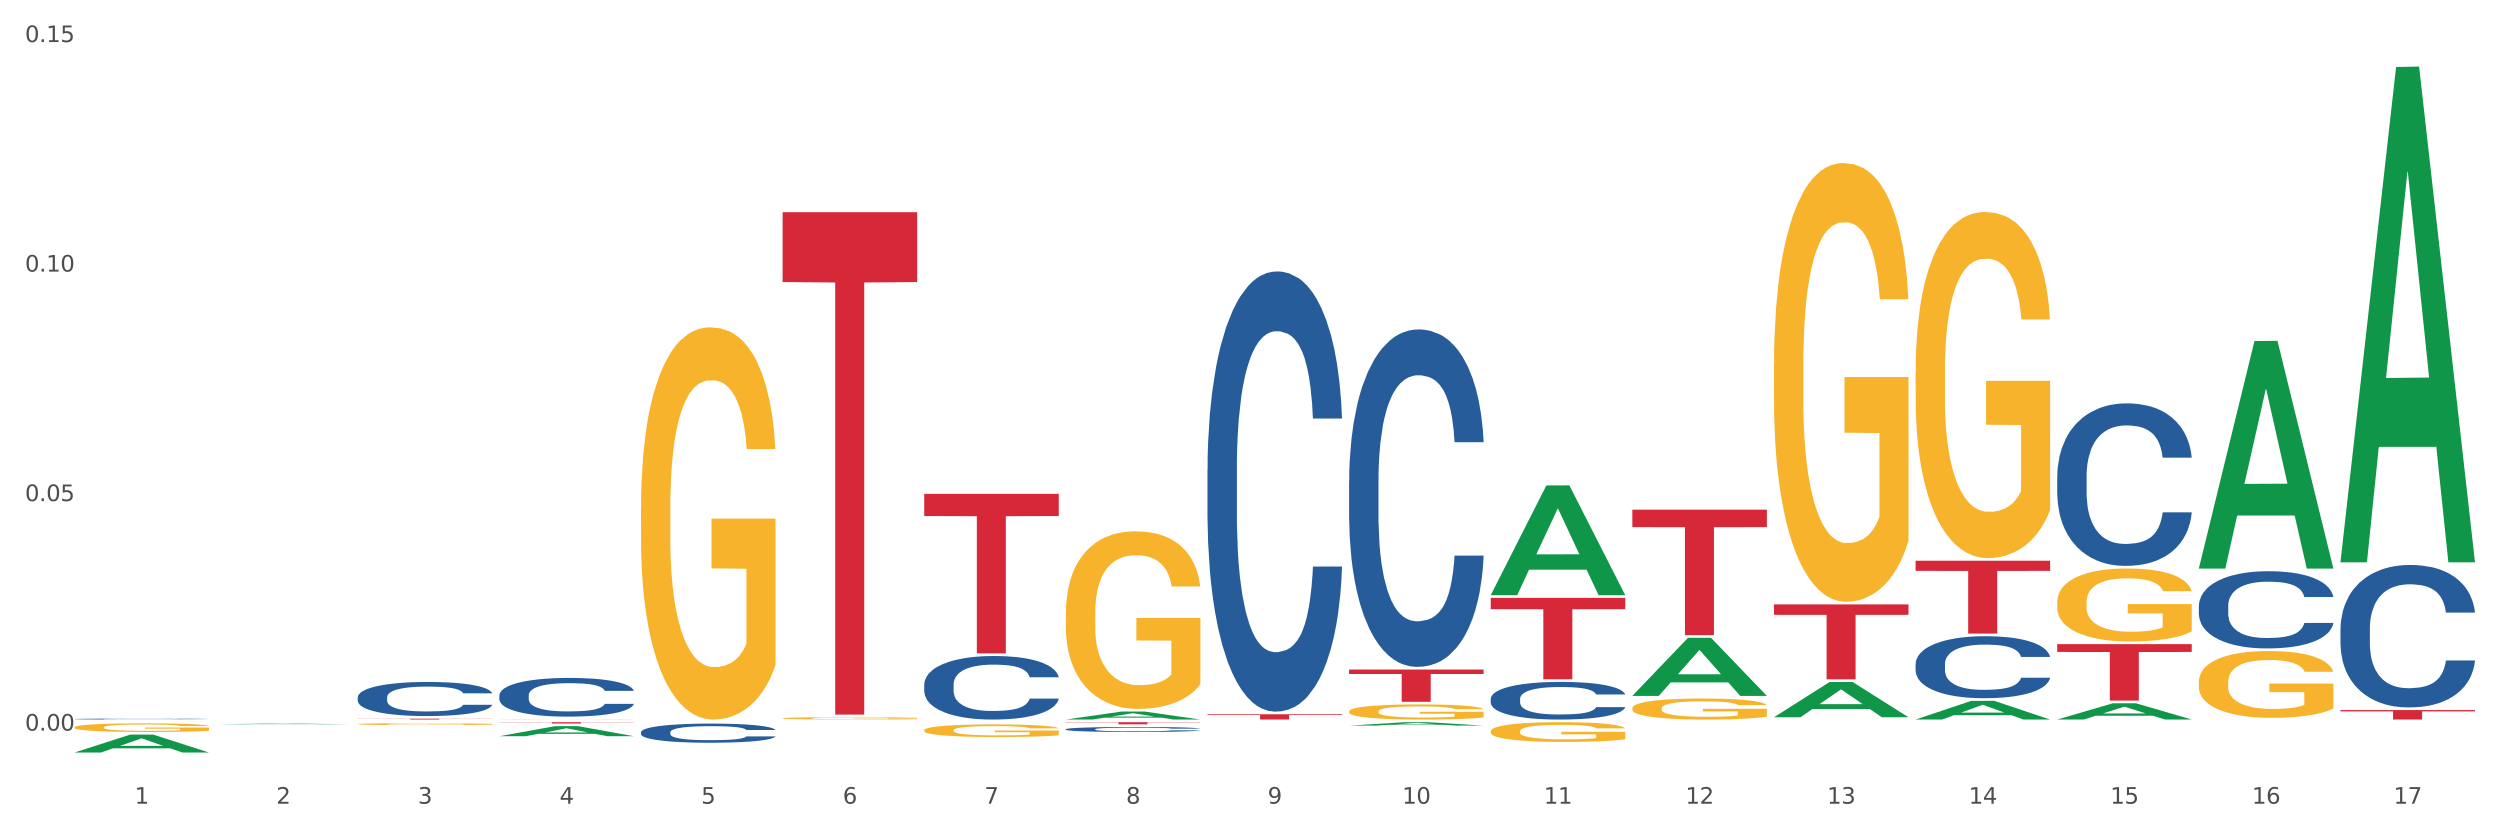 <?xml version="1.0" encoding="utf-8" standalone="no"?>
<!DOCTYPE svg PUBLIC "-//W3C//DTD SVG 1.1//EN"
  "http://www.w3.org/Graphics/SVG/1.1/DTD/svg11.dtd">
<svg xmlns:xlink="http://www.w3.org/1999/xlink" width="1080pt" height="360pt" viewBox="0 0 1080 360" xmlns="http://www.w3.org/2000/svg" version="1.1">
 <rect x="0" y="0" width="1080" height="360" fill="#333333" stroke="none"/>
 <defs>
  <style type="text/css">*{stroke-linejoin: round; stroke-linecap: butt}</style>
 </defs>
 <g id="figure_1">
  <g id="patch_1">
   <path d="M 0 360 
L 1080 360 
L 1080 0 
L 0 0 
z
" style="fill: #ffffff; stroke: #ffffff; stroke-linejoin: miter"/>
  </g>
  <g id="axes_1">
   <g id="matplotlib.axis_1">
    <g id="xtick_1">
     <g id="text_1">
      <!-- 1 -->
      <g style="fill: #4d4d4d" transform="translate(58.182 347.204) scale(0.096 -0.096)">
       <defs>
        <path id="DejaVuSans-31" d="M 794 531 
L 1825 531 
L 1825 4091 
L 703 3866 
L 703 4441 
L 1819 4666 
L 2450 4666 
L 2450 531 
L 3481 531 
L 3481 0 
L 794 0 
L 794 531 
z
" transform="scale(0.016)"/>
       </defs>
       <use xlink:href="#DejaVuSans-31"/>
      </g>
     </g>
    </g>
    <g id="xtick_2">
     <g id="text_2">
      <!-- 2 -->
      <g style="fill: #4d4d4d" transform="translate(119.364 347.204) scale(0.096 -0.096)">
       <defs>
        <path id="DejaVuSans-32" d="M 1228 531 
L 3431 531 
L 3431 0 
L 469 0 
L 469 531 
Q 828 903 1448 1529 
Q 2069 2156 2228 2338 
Q 2531 2678 2651 2914 
Q 2772 3150 2772 3378 
Q 2772 3750 2511 3984 
Q 2250 4219 1831 4219 
Q 1534 4219 1204 4116 
Q 875 4013 500 3803 
L 500 4441 
Q 881 4594 1212 4672 
Q 1544 4750 1819 4750 
Q 2544 4750 2975 4387 
Q 3406 4025 3406 3419 
Q 3406 3131 3298 2873 
Q 3191 2616 2906 2266 
Q 2828 2175 2409 1742 
Q 1991 1309 1228 531 
z
" transform="scale(0.016)"/>
       </defs>
       <use xlink:href="#DejaVuSans-32"/>
      </g>
     </g>
    </g>
    <g id="xtick_3">
     <g id="text_3">
      <!-- 3 -->
      <g style="fill: #4d4d4d" transform="translate(180.545 347.204) scale(0.096 -0.096)">
       <defs>
        <path id="DejaVuSans-33" d="M 2597 2516 
Q 3050 2419 3304 2112 
Q 3559 1806 3559 1356 
Q 3559 666 3084 287 
Q 2609 -91 1734 -91 
Q 1441 -91 1130 -33 
Q 819 25 488 141 
L 488 750 
Q 750 597 1062 519 
Q 1375 441 1716 441 
Q 2309 441 2620 675 
Q 2931 909 2931 1356 
Q 2931 1769 2642 2001 
Q 2353 2234 1838 2234 
L 1294 2234 
L 1294 2753 
L 1863 2753 
Q 2328 2753 2575 2939 
Q 2822 3125 2822 3475 
Q 2822 3834 2567 4026 
Q 2313 4219 1838 4219 
Q 1578 4219 1281 4162 
Q 984 4106 628 3988 
L 628 4550 
Q 988 4650 1302 4700 
Q 1616 4750 1894 4750 
Q 2613 4750 3031 4423 
Q 3450 4097 3450 3541 
Q 3450 3153 3228 2886 
Q 3006 2619 2597 2516 
z
" transform="scale(0.016)"/>
       </defs>
       <use xlink:href="#DejaVuSans-33"/>
      </g>
     </g>
    </g>
    <g id="xtick_4">
     <g id="text_4">
      <!-- 4 -->
      <g style="fill: #4d4d4d" transform="translate(241.726 347.204) scale(0.096 -0.096)">
       <defs>
        <path id="DejaVuSans-34" d="M 2419 4116 
L 825 1625 
L 2419 1625 
L 2419 4116 
z
M 2253 4666 
L 3047 4666 
L 3047 1625 
L 3713 1625 
L 3713 1100 
L 3047 1100 
L 3047 0 
L 2419 0 
L 2419 1100 
L 313 1100 
L 313 1709 
L 2253 4666 
z
" transform="scale(0.016)"/>
       </defs>
       <use xlink:href="#DejaVuSans-34"/>
      </g>
     </g>
    </g>
    <g id="xtick_5">
     <g id="text_5">
      <!-- 5 -->
      <g style="fill: #4d4d4d" transform="translate(302.908 347.204) scale(0.096 -0.096)">
       <defs>
        <path id="DejaVuSans-35" d="M 691 4666 
L 3169 4666 
L 3169 4134 
L 1269 4134 
L 1269 2991 
Q 1406 3038 1543 3061 
Q 1681 3084 1819 3084 
Q 2600 3084 3056 2656 
Q 3513 2228 3513 1497 
Q 3513 744 3044 326 
Q 2575 -91 1722 -91 
Q 1428 -91 1123 -41 
Q 819 9 494 109 
L 494 744 
Q 775 591 1075 516 
Q 1375 441 1709 441 
Q 2250 441 2565 725 
Q 2881 1009 2881 1497 
Q 2881 1984 2565 2268 
Q 2250 2553 1709 2553 
Q 1456 2553 1204 2497 
Q 953 2441 691 2322 
L 691 4666 
z
" transform="scale(0.016)"/>
       </defs>
       <use xlink:href="#DejaVuSans-35"/>
      </g>
     </g>
    </g>
    <g id="xtick_6">
     <g id="text_6">
      <!-- 6 -->
      <g style="fill: #4d4d4d" transform="translate(364.089 347.204) scale(0.096 -0.096)">
       <defs>
        <path id="DejaVuSans-36" d="M 2113 2584 
Q 1688 2584 1439 2293 
Q 1191 2003 1191 1497 
Q 1191 994 1439 701 
Q 1688 409 2113 409 
Q 2538 409 2786 701 
Q 3034 994 3034 1497 
Q 3034 2003 2786 2293 
Q 2538 2584 2113 2584 
z
M 3366 4563 
L 3366 3988 
Q 3128 4100 2886 4159 
Q 2644 4219 2406 4219 
Q 1781 4219 1451 3797 
Q 1122 3375 1075 2522 
Q 1259 2794 1537 2939 
Q 1816 3084 2150 3084 
Q 2853 3084 3261 2657 
Q 3669 2231 3669 1497 
Q 3669 778 3244 343 
Q 2819 -91 2113 -91 
Q 1303 -91 875 529 
Q 447 1150 447 2328 
Q 447 3434 972 4092 
Q 1497 4750 2381 4750 
Q 2619 4750 2861 4703 
Q 3103 4656 3366 4563 
z
" transform="scale(0.016)"/>
       </defs>
       <use xlink:href="#DejaVuSans-36"/>
      </g>
     </g>
    </g>
    <g id="xtick_7">
     <g id="text_7">
      <!-- 7 -->
      <g style="fill: #4d4d4d" transform="translate(425.271 347.204) scale(0.096 -0.096)">
       <defs>
        <path id="DejaVuSans-37" d="M 525 4666 
L 3525 4666 
L 3525 4397 
L 1831 0 
L 1172 0 
L 2766 4134 
L 525 4134 
L 525 4666 
z
" transform="scale(0.016)"/>
       </defs>
       <use xlink:href="#DejaVuSans-37"/>
      </g>
     </g>
    </g>
    <g id="xtick_8">
     <g id="text_8">
      <!-- 8 -->
      <g style="fill: #4d4d4d" transform="translate(486.452 347.204) scale(0.096 -0.096)">
       <defs>
        <path id="DejaVuSans-38" d="M 2034 2216 
Q 1584 2216 1326 1975 
Q 1069 1734 1069 1313 
Q 1069 891 1326 650 
Q 1584 409 2034 409 
Q 2484 409 2743 651 
Q 3003 894 3003 1313 
Q 3003 1734 2745 1975 
Q 2488 2216 2034 2216 
z
M 1403 2484 
Q 997 2584 770 2862 
Q 544 3141 544 3541 
Q 544 4100 942 4425 
Q 1341 4750 2034 4750 
Q 2731 4750 3128 4425 
Q 3525 4100 3525 3541 
Q 3525 3141 3298 2862 
Q 3072 2584 2669 2484 
Q 3125 2378 3379 2068 
Q 3634 1759 3634 1313 
Q 3634 634 3220 271 
Q 2806 -91 2034 -91 
Q 1263 -91 848 271 
Q 434 634 434 1313 
Q 434 1759 690 2068 
Q 947 2378 1403 2484 
z
M 1172 3481 
Q 1172 3119 1398 2916 
Q 1625 2713 2034 2713 
Q 2441 2713 2670 2916 
Q 2900 3119 2900 3481 
Q 2900 3844 2670 4047 
Q 2441 4250 2034 4250 
Q 1625 4250 1398 4047 
Q 1172 3844 1172 3481 
z
" transform="scale(0.016)"/>
       </defs>
       <use xlink:href="#DejaVuSans-38"/>
      </g>
     </g>
    </g>
    <g id="xtick_9">
     <g id="text_9">
      <!-- 9 -->
      <g style="fill: #4d4d4d" transform="translate(547.634 347.204) scale(0.096 -0.096)">
       <defs>
        <path id="DejaVuSans-39" d="M 703 97 
L 703 672 
Q 941 559 1184 500 
Q 1428 441 1663 441 
Q 2288 441 2617 861 
Q 2947 1281 2994 2138 
Q 2813 1869 2534 1725 
Q 2256 1581 1919 1581 
Q 1219 1581 811 2004 
Q 403 2428 403 3163 
Q 403 3881 828 4315 
Q 1253 4750 1959 4750 
Q 2769 4750 3195 4129 
Q 3622 3509 3622 2328 
Q 3622 1225 3098 567 
Q 2575 -91 1691 -91 
Q 1453 -91 1209 -44 
Q 966 3 703 97 
z
M 1959 2075 
Q 2384 2075 2632 2365 
Q 2881 2656 2881 3163 
Q 2881 3666 2632 3958 
Q 2384 4250 1959 4250 
Q 1534 4250 1286 3958 
Q 1038 3666 1038 3163 
Q 1038 2656 1286 2365 
Q 1534 2075 1959 2075 
z
" transform="scale(0.016)"/>
       </defs>
       <use xlink:href="#DejaVuSans-39"/>
      </g>
     </g>
    </g>
    <g id="xtick_10">
     <g id="text_10">
      <!-- 10 -->
      <g style="fill: #4d4d4d" transform="translate(605.761 347.204) scale(0.096 -0.096)">
       <defs>
        <path id="DejaVuSans-30" d="M 2034 4250 
Q 1547 4250 1301 3770 
Q 1056 3291 1056 2328 
Q 1056 1369 1301 889 
Q 1547 409 2034 409 
Q 2525 409 2770 889 
Q 3016 1369 3016 2328 
Q 3016 3291 2770 3770 
Q 2525 4250 2034 4250 
z
M 2034 4750 
Q 2819 4750 3233 4129 
Q 3647 3509 3647 2328 
Q 3647 1150 3233 529 
Q 2819 -91 2034 -91 
Q 1250 -91 836 529 
Q 422 1150 422 2328 
Q 422 3509 836 4129 
Q 1250 4750 2034 4750 
z
" transform="scale(0.016)"/>
       </defs>
       <use xlink:href="#DejaVuSans-31"/>
       <use xlink:href="#DejaVuSans-30" transform="translate(63.623 0)"/>
      </g>
     </g>
    </g>
    <g id="xtick_11">
     <g id="text_11">
      <!-- 11 -->
      <g style="fill: #4d4d4d" transform="translate(666.942 347.204) scale(0.096 -0.096)">
       <use xlink:href="#DejaVuSans-31"/>
       <use xlink:href="#DejaVuSans-31" transform="translate(63.623 0)"/>
      </g>
     </g>
    </g>
    <g id="xtick_12">
     <g id="text_12">
      <!-- 12 -->
      <g style="fill: #4d4d4d" transform="translate(728.124 347.204) scale(0.096 -0.096)">
       <use xlink:href="#DejaVuSans-31"/>
       <use xlink:href="#DejaVuSans-32" transform="translate(63.623 0)"/>
      </g>
     </g>
    </g>
    <g id="xtick_13">
     <g id="text_13">
      <!-- 13 -->
      <g style="fill: #4d4d4d" transform="translate(789.305 347.204) scale(0.096 -0.096)">
       <use xlink:href="#DejaVuSans-31"/>
       <use xlink:href="#DejaVuSans-33" transform="translate(63.623 0)"/>
      </g>
     </g>
    </g>
    <g id="xtick_14">
     <g id="text_14">
      <!-- 14 -->
      <g style="fill: #4d4d4d" transform="translate(850.487 347.204) scale(0.096 -0.096)">
       <use xlink:href="#DejaVuSans-31"/>
       <use xlink:href="#DejaVuSans-34" transform="translate(63.623 0)"/>
      </g>
     </g>
    </g>
    <g id="xtick_15">
     <g id="text_15">
      <!-- 15 -->
      <g style="fill: #4d4d4d" transform="translate(911.668 347.204) scale(0.096 -0.096)">
       <use xlink:href="#DejaVuSans-31"/>
       <use xlink:href="#DejaVuSans-35" transform="translate(63.623 0)"/>
      </g>
     </g>
    </g>
    <g id="xtick_16">
     <g id="text_16">
      <!-- 16 -->
      <g style="fill: #4d4d4d" transform="translate(972.849 347.204) scale(0.096 -0.096)">
       <use xlink:href="#DejaVuSans-31"/>
       <use xlink:href="#DejaVuSans-36" transform="translate(63.623 0)"/>
      </g>
     </g>
    </g>
    <g id="xtick_17">
     <g id="text_17">
      <!-- 17 -->
      <g style="fill: #4d4d4d" transform="translate(1034.031 347.204) scale(0.096 -0.096)">
       <use xlink:href="#DejaVuSans-31"/>
       <use xlink:href="#DejaVuSans-37" transform="translate(63.623 0)"/>
      </g>
     </g>
    </g>
    <g id="xtick_18"/>
    <g id="xtick_19"/>
    <g id="xtick_20"/>
    <g id="xtick_21"/>
    <g id="xtick_22"/>
    <g id="xtick_23"/>
    <g id="xtick_24"/>
    <g id="xtick_25"/>
    <g id="xtick_26"/>
    <g id="xtick_27"/>
    <g id="xtick_28"/>
    <g id="xtick_29"/>
    <g id="xtick_30"/>
    <g id="xtick_31"/>
    <g id="xtick_32"/>
    <g id="xtick_33"/>
   </g>
   <g id="matplotlib.axis_2">
    <g id="ytick_1">
     <g id="text_18">
      <!-- 0.00 -->
      <g style="fill: #4d4d4d" transform="translate(10.8 315.628) scale(0.096 -0.096)">
       <defs>
        <path id="DejaVuSans-2e" d="M 684 794 
L 1344 794 
L 1344 0 
L 684 0 
L 684 794 
z
" transform="scale(0.016)"/>
       </defs>
       <use xlink:href="#DejaVuSans-30"/>
       <use xlink:href="#DejaVuSans-2e" transform="translate(63.623 0)"/>
       <use xlink:href="#DejaVuSans-30" transform="translate(95.41 0)"/>
       <use xlink:href="#DejaVuSans-30" transform="translate(159.033 0)"/>
      </g>
     </g>
    </g>
    <g id="ytick_2">
     <g id="text_19">
      <!-- 0.05 -->
      <g style="fill: #4d4d4d" transform="translate(10.8 216.48) scale(0.096 -0.096)">
       <use xlink:href="#DejaVuSans-30"/>
       <use xlink:href="#DejaVuSans-2e" transform="translate(63.623 0)"/>
       <use xlink:href="#DejaVuSans-30" transform="translate(95.41 0)"/>
       <use xlink:href="#DejaVuSans-35" transform="translate(159.033 0)"/>
      </g>
     </g>
    </g>
    <g id="ytick_3">
     <g id="text_20">
      <!-- 0.10 -->
      <g style="fill: #4d4d4d" transform="translate(10.8 117.332) scale(0.096 -0.096)">
       <use xlink:href="#DejaVuSans-30"/>
       <use xlink:href="#DejaVuSans-2e" transform="translate(63.623 0)"/>
       <use xlink:href="#DejaVuSans-31" transform="translate(95.41 0)"/>
       <use xlink:href="#DejaVuSans-30" transform="translate(159.033 0)"/>
      </g>
     </g>
    </g>
    <g id="ytick_4">
     <g id="text_21">
      <!-- 0.15 -->
      <g style="fill: #4d4d4d" transform="translate(10.8 18.185) scale(0.096 -0.096)">
       <use xlink:href="#DejaVuSans-30"/>
       <use xlink:href="#DejaVuSans-2e" transform="translate(63.623 0)"/>
       <use xlink:href="#DejaVuSans-31" transform="translate(95.41 0)"/>
       <use xlink:href="#DejaVuSans-35" transform="translate(159.033 0)"/>
      </g>
     </g>
    </g>
    <g id="ytick_5"/>
    <g id="ytick_6"/>
    <g id="ytick_7"/>
   </g>
   <g id="PolyCollection_1">
    <path d="M 32.175 325.077 
L 32.235 325.07 
L 56.203 317.359 
L 66.15 317.352 
L 90.297 325.092 
L 78.793 325.092 
L 73.58 323.29 
L 48.833 323.29 
L 48.653 323.319 
L 43.62 325.092 
L 32.175 325.092 
L 32.175 325.077 
L 51.949 322.214 
L 70.464 322.207 
L 61.296 319.002 
L 61.176 318.987 
L 61.056 319.009 
L 51.889 322.207 
L 51.949 322.214 
L 32.175 325.077 
z
" clip-path="url(#p67bdc81d9f)" style="fill: #109648"/>
    <path d="M 399.263 295.731 
L 399.332 295.706 
L 399.332 295.004 
L 399.538 294.051 
L 400.294 292.296 
L 401.256 290.968 
L 402.905 289.414 
L 403.798 288.762 
L 404.966 288.035 
L 407.37 286.856 
L 410.118 285.854 
L 412.042 285.302 
L 413.485 284.951 
L 416.714 284.325 
L 418.569 284.049 
L 420.493 283.823 
L 422.141 283.673 
L 424.89 283.497 
L 427.088 283.422 
L 429.63 283.397 
L 431.76 283.422 
L 434.577 283.522 
L 438.699 283.823 
L 440.279 283.999 
L 442.409 284.299 
L 444.607 284.701 
L 446.393 285.102 
L 448.455 285.678 
L 450.584 286.43 
L 452.645 287.383 
L 454.088 288.26 
L 455.256 289.188 
L 456.287 290.316 
L 457.042 291.544 
L 457.386 292.572 
L 444.813 292.572 
L 444.47 291.645 
L 443.783 290.642 
L 443.096 289.965 
L 442.34 289.414 
L 441.172 288.787 
L 440.142 288.386 
L 438.424 287.909 
L 436.844 287.609 
L 435.538 287.433 
L 433.958 287.283 
L 430.592 287.132 
L 428.187 287.132 
L 426.676 287.182 
L 424.821 287.308 
L 423.241 287.483 
L 421.386 287.784 
L 419.943 288.11 
L 418.5 288.536 
L 417.676 288.837 
L 416.439 289.388 
L 415.615 289.84 
L 414.515 290.617 
L 413.897 291.168 
L 412.798 292.597 
L 412.317 293.65 
L 412.111 294.377 
L 411.973 295.179 
L 411.973 299.09 
L 412.386 300.845 
L 412.729 301.597 
L 413.279 302.449 
L 414.309 303.552 
L 415.821 304.63 
L 417.401 305.407 
L 418.706 305.884 
L 419.943 306.235 
L 421.18 306.51 
L 422.691 306.761 
L 423.928 306.912 
L 425.783 307.062 
L 427.981 307.137 
L 429.699 307.137 
L 433.203 307.012 
L 434.783 306.887 
L 436.294 306.711 
L 437.943 306.435 
L 439.248 306.134 
L 440.004 305.909 
L 441.241 305.433 
L 442.203 304.931 
L 443.027 304.355 
L 443.577 303.853 
L 444.195 303.101 
L 444.676 302.249 
L 444.813 301.798 
L 457.386 301.798 
L 457.111 302.7 
L 456.63 303.577 
L 455.668 304.756 
L 454.913 305.433 
L 453.745 306.26 
L 452.508 306.962 
L 450.79 307.739 
L 449.21 308.315 
L 447.561 308.817 
L 445.775 309.268 
L 442.546 309.895 
L 441.378 310.07 
L 438.905 310.371 
L 436.981 310.547 
L 434.164 310.722 
L 431.279 310.822 
L 428.256 310.847 
L 425.577 310.797 
L 422.622 310.647 
L 420.767 310.496 
L 418.706 310.271 
L 416.302 309.92 
L 414.035 309.494 
L 411.905 308.992 
L 409.912 308.416 
L 408.057 307.764 
L 405.653 306.686 
L 403.867 305.633 
L 402.561 304.655 
L 401.668 303.828 
L 400.775 302.775 
L 400.294 302.048 
L 399.538 300.293 
L 399.263 298.664 
L 399.263 295.731 
z
" clip-path="url(#p67bdc81d9f)" style="fill: #255c99"/>
    <path d="M 276.901 316.307 
L 276.969 316.3 
L 276.969 316.088 
L 277.175 315.801 
L 277.931 315.273 
L 278.893 314.872 
L 280.542 314.404 
L 281.435 314.208 
L 282.603 313.989 
L 285.008 313.634 
L 287.756 313.332 
L 289.679 313.165 
L 291.122 313.06 
L 294.351 312.871 
L 296.206 312.788 
L 298.13 312.72 
L 299.779 312.675 
L 302.527 312.622 
L 304.725 312.599 
L 307.267 312.592 
L 309.397 312.599 
L 312.214 312.629 
L 316.336 312.72 
L 317.916 312.773 
L 320.046 312.863 
L 322.244 312.984 
L 324.031 313.105 
L 326.092 313.279 
L 328.221 313.505 
L 330.283 313.792 
L 331.725 314.057 
L 332.893 314.336 
L 333.924 314.676 
L 334.679 315.046 
L 335.023 315.356 
L 322.45 315.356 
L 322.107 315.076 
L 321.42 314.774 
L 320.733 314.57 
L 319.977 314.404 
L 318.809 314.215 
L 317.779 314.094 
L 316.061 313.951 
L 314.481 313.86 
L 313.176 313.807 
L 311.595 313.762 
L 308.229 313.717 
L 305.824 313.717 
L 304.313 313.732 
L 302.458 313.77 
L 300.878 313.823 
L 299.023 313.913 
L 297.58 314.011 
L 296.137 314.14 
L 295.313 314.23 
L 294.076 314.396 
L 293.252 314.532 
L 292.153 314.767 
L 291.534 314.933 
L 290.435 315.363 
L 289.954 315.68 
L 289.748 315.899 
L 289.611 316.141 
L 289.611 317.319 
L 290.023 317.848 
L 290.366 318.074 
L 290.916 318.331 
L 291.947 318.663 
L 293.458 318.988 
L 295.038 319.222 
L 296.343 319.366 
L 297.58 319.472 
L 298.817 319.555 
L 300.328 319.63 
L 301.565 319.675 
L 303.42 319.721 
L 305.618 319.743 
L 307.336 319.743 
L 310.84 319.706 
L 312.42 319.668 
L 313.931 319.615 
L 315.58 319.532 
L 316.886 319.441 
L 317.641 319.373 
L 318.878 319.23 
L 319.84 319.079 
L 320.664 318.905 
L 321.214 318.754 
L 321.832 318.528 
L 322.313 318.271 
L 322.45 318.135 
L 335.023 318.135 
L 334.748 318.407 
L 334.267 318.671 
L 333.305 319.026 
L 332.55 319.23 
L 331.382 319.479 
L 330.145 319.691 
L 328.428 319.925 
L 326.847 320.098 
L 325.199 320.249 
L 323.412 320.385 
L 320.183 320.574 
L 319.015 320.627 
L 316.542 320.718 
L 314.618 320.77 
L 311.802 320.823 
L 308.916 320.854 
L 305.893 320.861 
L 303.214 320.846 
L 300.26 320.801 
L 298.405 320.755 
L 296.343 320.687 
L 293.939 320.582 
L 291.672 320.453 
L 289.542 320.302 
L 287.55 320.129 
L 285.695 319.932 
L 283.29 319.607 
L 281.504 319.29 
L 280.198 318.996 
L 279.305 318.747 
L 278.412 318.429 
L 277.931 318.21 
L 277.175 317.682 
L 276.901 317.191 
L 276.901 316.307 
z
" clip-path="url(#p67bdc81d9f)" style="fill: #255c99"/>
    <path d="M 215.719 300.375 
L 215.788 300.36 
L 215.788 299.932 
L 215.994 299.352 
L 216.75 298.284 
L 217.712 297.475 
L 219.36 296.528 
L 220.254 296.131 
L 221.422 295.688 
L 223.826 294.971 
L 226.574 294.36 
L 228.498 294.024 
L 229.941 293.811 
L 233.17 293.429 
L 235.025 293.261 
L 236.948 293.124 
L 238.597 293.032 
L 241.345 292.925 
L 243.544 292.88 
L 246.086 292.864 
L 248.216 292.88 
L 251.032 292.941 
L 255.155 293.124 
L 256.735 293.231 
L 258.864 293.414 
L 261.063 293.658 
L 262.849 293.902 
L 264.91 294.253 
L 267.04 294.711 
L 269.101 295.292 
L 270.544 295.826 
L 271.712 296.391 
L 272.742 297.078 
L 273.498 297.826 
L 273.842 298.452 
L 261.269 298.452 
L 260.926 297.887 
L 260.238 297.276 
L 259.551 296.864 
L 258.796 296.528 
L 257.628 296.146 
L 256.597 295.902 
L 254.88 295.612 
L 253.3 295.429 
L 251.994 295.322 
L 250.414 295.231 
L 247.048 295.139 
L 244.643 295.139 
L 243.132 295.169 
L 241.277 295.246 
L 239.696 295.353 
L 237.841 295.536 
L 236.399 295.734 
L 234.956 295.994 
L 234.132 296.177 
L 232.895 296.513 
L 232.07 296.788 
L 230.971 297.261 
L 230.353 297.597 
L 229.254 298.467 
L 228.773 299.108 
L 228.567 299.551 
L 228.429 300.039 
L 228.429 302.421 
L 228.841 303.489 
L 229.185 303.947 
L 229.735 304.466 
L 230.765 305.138 
L 232.277 305.795 
L 233.857 306.268 
L 235.162 306.558 
L 236.399 306.772 
L 237.635 306.939 
L 239.147 307.092 
L 240.383 307.184 
L 242.238 307.275 
L 244.437 307.321 
L 246.154 307.321 
L 249.658 307.245 
L 251.238 307.168 
L 252.75 307.062 
L 254.399 306.894 
L 255.704 306.711 
L 256.46 306.573 
L 257.696 306.283 
L 258.658 305.978 
L 259.483 305.627 
L 260.032 305.321 
L 260.651 304.863 
L 261.132 304.344 
L 261.269 304.069 
L 273.842 304.069 
L 273.567 304.619 
L 273.086 305.153 
L 272.124 305.871 
L 271.368 306.283 
L 270.2 306.787 
L 268.964 307.214 
L 267.246 307.688 
L 265.666 308.039 
L 264.017 308.344 
L 262.231 308.619 
L 259.002 309 
L 257.834 309.107 
L 255.361 309.29 
L 253.437 309.397 
L 250.62 309.504 
L 247.735 309.565 
L 244.712 309.581 
L 242.032 309.55 
L 239.078 309.458 
L 237.223 309.367 
L 235.162 309.229 
L 232.757 309.016 
L 230.49 308.756 
L 228.361 308.451 
L 226.368 308.1 
L 224.513 307.703 
L 222.109 307.046 
L 220.322 306.405 
L 219.017 305.81 
L 218.124 305.306 
L 217.231 304.665 
L 216.75 304.222 
L 215.994 303.154 
L 215.719 302.161 
L 215.719 300.375 
z
" clip-path="url(#p67bdc81d9f)" style="fill: #255c99"/>
    <path d="M 154.538 301.225 
L 154.607 301.211 
L 154.607 300.835 
L 154.813 300.325 
L 155.568 299.384 
L 156.53 298.672 
L 158.179 297.839 
L 159.072 297.489 
L 160.24 297.099 
L 162.645 296.468 
L 165.393 295.93 
L 167.317 295.635 
L 168.759 295.447 
L 171.988 295.111 
L 173.843 294.963 
L 175.767 294.842 
L 177.416 294.761 
L 180.164 294.667 
L 182.362 294.627 
L 184.904 294.614 
L 187.034 294.627 
L 189.851 294.681 
L 193.973 294.842 
L 195.553 294.936 
L 197.683 295.097 
L 199.882 295.312 
L 201.668 295.527 
L 203.729 295.836 
L 205.859 296.239 
L 207.92 296.75 
L 209.362 297.22 
L 210.53 297.718 
L 211.561 298.322 
L 212.317 298.981 
L 212.66 299.532 
L 200.088 299.532 
L 199.744 299.034 
L 199.057 298.497 
L 198.37 298.134 
L 197.614 297.839 
L 196.446 297.503 
L 195.416 297.288 
L 193.698 297.032 
L 192.118 296.871 
L 190.813 296.777 
L 189.233 296.696 
L 185.866 296.616 
L 183.462 296.616 
L 181.95 296.643 
L 180.095 296.71 
L 178.515 296.804 
L 176.66 296.965 
L 175.217 297.14 
L 173.775 297.368 
L 172.95 297.529 
L 171.713 297.825 
L 170.889 298.067 
L 169.79 298.484 
L 169.171 298.779 
L 168.072 299.545 
L 167.591 300.11 
L 167.385 300.499 
L 167.248 300.929 
L 167.248 303.025 
L 167.66 303.966 
L 168.004 304.369 
L 168.553 304.826 
L 169.584 305.417 
L 171.095 305.995 
L 172.675 306.412 
L 173.981 306.667 
L 175.217 306.855 
L 176.454 307.003 
L 177.965 307.137 
L 179.202 307.218 
L 181.057 307.299 
L 183.255 307.339 
L 184.973 307.339 
L 188.477 307.272 
L 190.057 307.205 
L 191.568 307.111 
L 193.217 306.963 
L 194.523 306.801 
L 195.278 306.681 
L 196.515 306.425 
L 197.477 306.156 
L 198.301 305.847 
L 198.851 305.579 
L 199.469 305.175 
L 199.95 304.719 
L 200.088 304.477 
L 212.66 304.477 
L 212.385 304.96 
L 211.904 305.431 
L 210.943 306.062 
L 210.187 306.425 
L 209.019 306.869 
L 207.782 307.245 
L 206.065 307.661 
L 204.485 307.971 
L 202.836 308.239 
L 201.049 308.481 
L 197.82 308.817 
L 196.652 308.911 
L 194.179 309.072 
L 192.256 309.166 
L 189.439 309.261 
L 186.553 309.314 
L 183.53 309.328 
L 180.851 309.301 
L 177.897 309.22 
L 176.042 309.14 
L 173.981 309.019 
L 171.576 308.831 
L 169.309 308.602 
L 167.179 308.333 
L 165.187 308.024 
L 163.332 307.675 
L 160.927 307.097 
L 159.141 306.533 
L 157.836 306.009 
L 156.942 305.565 
L 156.049 305.001 
L 155.568 304.611 
L 154.813 303.67 
L 154.538 302.797 
L 154.538 301.225 
z
" clip-path="url(#p67bdc81d9f)" style="fill: #255c99"/>
    <path d="M 32.175 310.622 
L 32.244 310.622 
L 32.244 310.612 
L 32.45 310.597 
L 33.206 310.571 
L 34.167 310.552 
L 35.816 310.528 
L 36.709 310.519 
L 37.877 310.508 
L 40.282 310.49 
L 43.03 310.475 
L 44.954 310.467 
L 46.396 310.462 
L 49.625 310.453 
L 51.48 310.449 
L 53.404 310.445 
L 55.053 310.443 
L 57.801 310.44 
L 60 310.439 
L 62.542 310.439 
L 64.671 310.439 
L 67.488 310.441 
L 71.61 310.445 
L 73.19 310.448 
L 75.32 310.452 
L 77.519 310.458 
L 79.305 310.464 
L 81.366 310.473 
L 83.496 310.484 
L 85.557 310.498 
L 87 310.511 
L 88.168 310.525 
L 89.198 310.542 
L 89.954 310.56 
L 90.297 310.575 
L 77.725 310.575 
L 77.381 310.562 
L 76.694 310.547 
L 76.007 310.537 
L 75.251 310.528 
L 74.084 310.519 
L 73.053 310.513 
L 71.335 310.506 
L 69.755 310.502 
L 68.45 310.499 
L 66.87 310.497 
L 63.503 310.494 
L 61.099 310.494 
L 59.587 310.495 
L 57.732 310.497 
L 56.152 310.5 
L 54.297 310.504 
L 52.854 310.509 
L 51.412 310.515 
L 50.587 310.52 
L 49.351 310.528 
L 48.526 310.535 
L 47.427 310.546 
L 46.809 310.554 
L 45.709 310.576 
L 45.228 310.591 
L 45.022 310.602 
L 44.885 310.614 
L 44.885 310.672 
L 45.297 310.699 
L 45.641 310.71 
L 46.19 310.722 
L 47.221 310.739 
L 48.732 310.755 
L 50.312 310.766 
L 51.618 310.774 
L 52.854 310.779 
L 54.091 310.783 
L 55.603 310.787 
L 56.839 310.789 
L 58.694 310.791 
L 60.893 310.792 
L 62.61 310.792 
L 66.114 310.79 
L 67.694 310.788 
L 69.206 310.786 
L 70.855 310.782 
L 72.16 310.777 
L 72.916 310.774 
L 74.152 310.767 
L 75.114 310.759 
L 75.939 310.751 
L 76.488 310.743 
L 77.106 310.732 
L 77.587 310.719 
L 77.725 310.713 
L 90.297 310.713 
L 90.023 310.726 
L 89.542 310.739 
L 88.58 310.757 
L 87.824 310.767 
L 86.656 310.779 
L 85.419 310.79 
L 83.702 310.801 
L 82.122 310.81 
L 80.473 310.817 
L 78.687 310.824 
L 75.458 310.833 
L 74.29 310.836 
L 71.816 310.84 
L 69.893 310.843 
L 67.076 310.846 
L 64.19 310.847 
L 61.167 310.847 
L 58.488 310.847 
L 55.534 310.844 
L 53.679 310.842 
L 51.618 310.839 
L 49.213 310.834 
L 46.946 310.827 
L 44.816 310.82 
L 42.824 310.811 
L 40.969 310.802 
L 38.564 310.785 
L 36.778 310.77 
L 35.473 310.755 
L 34.58 310.743 
L 33.686 310.727 
L 33.206 310.716 
L 32.45 310.69 
L 32.175 310.666 
L 32.175 310.622 
z
" clip-path="url(#p67bdc81d9f)" style="fill: #255c99"/>
    <path d="M 154.538 310.461 
L 212.66 310.461 
L 212.66 310.514 
L 189.797 310.515 
L 189.797 310.847 
L 177.263 310.847 
L 177.263 310.515 
L 154.538 310.514 
L 154.538 310.461 
L 154.538 310.461 
z
" clip-path="url(#p67bdc81d9f)" style="fill: #d62839"/>
    <path d="M 215.719 311.98 
L 273.842 311.98 
L 273.842 312.062 
L 250.978 312.062 
L 250.978 312.567 
L 238.445 312.567 
L 238.445 312.062 
L 215.719 312.062 
L 215.719 311.981 
L 215.719 311.98 
z
" clip-path="url(#p67bdc81d9f)" style="fill: #d62839"/>
    <path d="M 460.445 315.021 
L 460.514 315.019 
L 460.514 314.963 
L 460.72 314.888 
L 461.475 314.749 
L 462.437 314.644 
L 464.086 314.522 
L 464.979 314.47 
L 466.147 314.413 
L 468.552 314.32 
L 471.3 314.241 
L 473.224 314.197 
L 474.666 314.169 
L 477.895 314.12 
L 479.75 314.098 
L 481.674 314.08 
L 483.323 314.068 
L 486.071 314.055 
L 488.269 314.049 
L 490.811 314.047 
L 492.941 314.049 
L 495.758 314.057 
L 499.88 314.08 
L 501.46 314.094 
L 503.59 314.118 
L 505.789 314.15 
L 507.575 314.181 
L 509.636 314.227 
L 511.766 314.286 
L 513.827 314.361 
L 515.27 314.431 
L 516.437 314.504 
L 517.468 314.593 
L 518.224 314.69 
L 518.567 314.771 
L 505.995 314.771 
L 505.651 314.698 
L 504.964 314.619 
L 504.277 314.565 
L 503.521 314.522 
L 502.353 314.472 
L 501.323 314.441 
L 499.605 314.403 
L 498.025 314.379 
L 496.72 314.365 
L 495.14 314.353 
L 491.773 314.342 
L 489.369 314.342 
L 487.857 314.346 
L 486.002 314.355 
L 484.422 314.369 
L 482.567 314.393 
L 481.124 314.419 
L 479.682 314.452 
L 478.857 314.476 
L 477.621 314.52 
L 476.796 314.555 
L 475.697 314.617 
L 475.079 314.66 
L 473.979 314.773 
L 473.498 314.856 
L 473.292 314.914 
L 473.155 314.977 
L 473.155 315.286 
L 473.567 315.424 
L 473.911 315.484 
L 474.46 315.551 
L 475.491 315.638 
L 477.002 315.723 
L 478.582 315.785 
L 479.888 315.822 
L 481.124 315.85 
L 482.361 315.872 
L 483.872 315.892 
L 485.109 315.904 
L 486.964 315.915 
L 489.163 315.921 
L 490.88 315.921 
L 494.384 315.911 
L 495.964 315.902 
L 497.476 315.888 
L 499.124 315.866 
L 500.43 315.842 
L 501.186 315.824 
L 502.422 315.787 
L 503.384 315.747 
L 504.208 315.702 
L 504.758 315.662 
L 505.376 315.603 
L 505.857 315.535 
L 505.995 315.5 
L 518.567 315.5 
L 518.292 315.571 
L 517.812 315.64 
L 516.85 315.733 
L 516.094 315.787 
L 514.926 315.852 
L 513.689 315.907 
L 511.972 315.969 
L 510.392 316.014 
L 508.743 316.054 
L 506.957 316.09 
L 503.728 316.139 
L 502.56 316.153 
L 500.086 316.177 
L 498.163 316.191 
L 495.346 316.204 
L 492.46 316.212 
L 489.437 316.214 
L 486.758 316.21 
L 483.804 316.198 
L 481.949 316.187 
L 479.888 316.169 
L 477.483 316.141 
L 475.216 316.107 
L 473.086 316.068 
L 471.094 316.022 
L 469.239 315.971 
L 466.834 315.886 
L 465.048 315.803 
L 463.743 315.725 
L 462.849 315.66 
L 461.956 315.577 
L 461.475 315.519 
L 460.72 315.381 
L 460.445 315.252 
L 460.445 315.021 
z
" clip-path="url(#p67bdc81d9f)" style="fill: #255c99"/>
    <path d="M 338.082 91.682 
L 396.204 91.682 
L 396.204 121.84 
L 373.341 122.043 
L 373.341 308.697 
L 360.808 308.697 
L 360.808 122.043 
L 338.082 121.84 
L 338.082 91.886 
L 338.082 91.682 
z
" clip-path="url(#p67bdc81d9f)" style="fill: #d62839"/>
    <path d="M 460.445 311.98 
L 518.567 311.98 
L 518.567 312.11 
L 495.704 312.111 
L 495.704 312.914 
L 483.17 312.914 
L 483.17 312.111 
L 460.445 312.11 
L 460.445 311.981 
L 460.445 311.98 
z
" clip-path="url(#p67bdc81d9f)" style="fill: #d62839"/>
    <path d="M 521.626 308.569 
L 579.749 308.569 
L 579.749 308.886 
L 556.885 308.888 
L 556.885 310.847 
L 544.352 310.847 
L 544.352 308.888 
L 521.626 308.886 
L 521.626 308.571 
L 521.626 308.569 
z
" clip-path="url(#p67bdc81d9f)" style="fill: #d62839"/>
    <path d="M 582.808 289.225 
L 640.93 289.225 
L 640.93 291.165 
L 618.067 291.178 
L 618.067 303.184 
L 605.533 303.184 
L 605.533 291.178 
L 582.808 291.165 
L 582.808 289.238 
L 582.808 289.225 
z
" clip-path="url(#p67bdc81d9f)" style="fill: #d62839"/>
    <path d="M 643.989 258.27 
L 702.112 258.27 
L 702.112 263.16 
L 679.248 263.193 
L 679.248 293.455 
L 666.715 293.455 
L 666.715 263.193 
L 643.989 263.16 
L 643.989 258.303 
L 643.989 258.27 
z
" clip-path="url(#p67bdc81d9f)" style="fill: #d62839"/>
    <path d="M 705.171 220.183 
L 763.293 220.183 
L 763.293 227.715 
L 740.43 227.766 
L 740.43 274.384 
L 727.896 274.384 
L 727.896 227.766 
L 705.171 227.715 
L 705.171 220.234 
L 705.171 220.183 
z
" clip-path="url(#p67bdc81d9f)" style="fill: #d62839"/>
    <path d="M 766.352 261.107 
L 824.474 261.107 
L 824.474 265.605 
L 801.611 265.635 
L 801.611 293.474 
L 789.078 293.474 
L 789.078 265.635 
L 766.352 265.605 
L 766.352 261.138 
L 766.352 261.107 
z
" clip-path="url(#p67bdc81d9f)" style="fill: #d62839"/>
    <path d="M 827.533 242.244 
L 885.656 242.244 
L 885.656 246.616 
L 862.792 246.646 
L 862.792 273.71 
L 850.259 273.71 
L 850.259 246.646 
L 827.533 246.616 
L 827.533 242.273 
L 827.533 242.244 
z
" clip-path="url(#p67bdc81d9f)" style="fill: #d62839"/>
    <path d="M 399.263 213.356 
L 457.386 213.356 
L 457.386 222.932 
L 434.523 222.997 
L 434.523 282.264 
L 421.989 282.264 
L 421.989 222.997 
L 399.263 222.932 
L 399.263 213.421 
L 399.263 213.356 
z
" clip-path="url(#p67bdc81d9f)" style="fill: #d62839"/>
    <path d="M 32.175 314.212 
L 32.244 314.209 
L 32.244 314.086 
L 32.381 313.981 
L 33.067 313.725 
L 34.096 313.514 
L 34.851 313.401 
L 35.606 313.309 
L 36.498 313.217 
L 37.596 313.122 
L 39.586 312.982 
L 40.821 312.911 
L 42.331 312.836 
L 45.076 312.727 
L 47.066 312.665 
L 49.124 312.614 
L 52.487 312.553 
L 54.683 312.526 
L 57.016 312.505 
L 59.829 312.492 
L 61.957 312.488 
L 66.623 312.498 
L 70.603 312.529 
L 72.524 312.553 
L 74.995 312.594 
L 76.299 312.621 
L 78.426 312.676 
L 80.622 312.747 
L 82.131 312.809 
L 84.396 312.924 
L 86.111 313.04 
L 87.69 313.183 
L 88.513 313.282 
L 89.131 313.374 
L 89.68 313.48 
L 90.229 313.647 
L 77.877 313.647 
L 77.397 313.527 
L 76.642 313.415 
L 75.544 313.306 
L 74.583 313.238 
L 72.936 313.153 
L 71.426 313.098 
L 69.848 313.057 
L 67.927 313.023 
L 66.417 313.006 
L 64.29 312.993 
L 60.104 312.996 
L 57.29 313.023 
L 55.369 313.057 
L 54.134 313.088 
L 53.036 313.122 
L 51.801 313.17 
L 50.36 313.241 
L 49.33 313.306 
L 48.301 313.388 
L 47.478 313.47 
L 46.723 313.565 
L 46.105 313.667 
L 45.625 313.773 
L 45.213 313.902 
L 44.87 314.117 
L 44.87 314.584 
L 45.007 314.689 
L 45.35 314.829 
L 45.762 314.935 
L 46.448 315.061 
L 47.066 315.146 
L 48.232 315.269 
L 49.536 315.371 
L 50.566 315.435 
L 51.595 315.49 
L 53.379 315.565 
L 55.369 315.626 
L 57.085 315.664 
L 59.418 315.698 
L 60.996 315.711 
L 62.368 315.718 
L 65.731 315.718 
L 68.133 315.708 
L 70.809 315.684 
L 72.868 315.654 
L 74.583 315.616 
L 76.504 315.555 
L 77.74 315.497 
L 77.74 314.785 
L 62.643 314.781 
L 62.643 314.308 
L 90.297 314.308 
L 90.297 315.698 
L 89.131 315.769 
L 87.827 315.834 
L 86.455 315.892 
L 84.396 315.964 
L 81.926 316.032 
L 79.73 316.079 
L 77.397 316.12 
L 74.652 316.158 
L 71.083 316.192 
L 68.887 316.206 
L 66.143 316.216 
L 62.917 316.219 
L 60.104 316.212 
L 57.359 316.195 
L 54.477 316.165 
L 51.663 316.12 
L 49.536 316.076 
L 47.409 316.022 
L 45.144 315.95 
L 43.36 315.882 
L 41.988 315.821 
L 40.478 315.742 
L 38.831 315.64 
L 37.596 315.548 
L 36.498 315.453 
L 35.332 315.33 
L 34.508 315.224 
L 33.685 315.091 
L 33.204 314.993 
L 32.655 314.839 
L 32.244 314.625 
L 32.175 314.212 
z
" clip-path="url(#p67bdc81d9f)" style="fill: #f7b32b"/>
    <path d="M 582.808 207.81 
L 582.876 207.677 
L 582.876 203.949 
L 583.083 198.889 
L 583.838 189.57 
L 584.8 182.513 
L 586.449 174.259 
L 587.342 170.797 
L 588.51 166.936 
L 590.915 160.679 
L 593.663 155.353 
L 595.586 152.424 
L 597.029 150.56 
L 600.258 147.232 
L 602.113 145.767 
L 604.037 144.569 
L 605.686 143.77 
L 608.434 142.838 
L 610.632 142.439 
L 613.174 142.306 
L 615.304 142.439 
L 618.121 142.971 
L 622.243 144.569 
L 623.823 145.501 
L 625.953 147.099 
L 628.151 149.229 
L 629.938 151.359 
L 631.999 154.421 
L 634.129 158.415 
L 636.19 163.475 
L 637.632 168.135 
L 638.8 173.061 
L 639.831 179.052 
L 640.587 185.576 
L 640.93 191.034 
L 628.358 191.034 
L 628.014 186.108 
L 627.327 180.783 
L 626.64 177.188 
L 625.884 174.259 
L 624.716 170.93 
L 623.686 168.8 
L 621.968 166.271 
L 620.388 164.673 
L 619.083 163.741 
L 617.503 162.942 
L 614.136 162.143 
L 611.732 162.143 
L 610.22 162.41 
L 608.365 163.075 
L 606.785 164.007 
L 604.93 165.605 
L 603.487 167.336 
L 602.044 169.599 
L 601.22 171.197 
L 599.983 174.126 
L 599.159 176.522 
L 598.06 180.65 
L 597.441 183.579 
L 596.342 191.167 
L 595.861 196.759 
L 595.655 200.62 
L 595.518 204.881 
L 595.518 225.65 
L 595.93 234.97 
L 596.273 238.964 
L 596.823 243.491 
L 597.854 249.349 
L 599.365 255.074 
L 600.945 259.201 
L 602.251 261.731 
L 603.487 263.595 
L 604.724 265.059 
L 606.235 266.391 
L 607.472 267.189 
L 609.327 267.988 
L 611.525 268.388 
L 613.243 268.388 
L 616.747 267.722 
L 618.327 267.056 
L 619.838 266.124 
L 621.487 264.66 
L 622.793 263.062 
L 623.548 261.864 
L 624.785 259.334 
L 625.747 256.671 
L 626.571 253.609 
L 627.121 250.946 
L 627.739 246.952 
L 628.22 242.426 
L 628.358 240.029 
L 640.93 240.029 
L 640.655 244.822 
L 640.174 249.482 
L 639.213 255.739 
L 638.457 259.334 
L 637.289 263.728 
L 636.052 267.456 
L 634.335 271.583 
L 632.754 274.645 
L 631.106 277.308 
L 629.319 279.704 
L 626.09 283.033 
L 624.922 283.965 
L 622.449 285.562 
L 620.525 286.494 
L 617.709 287.426 
L 614.823 287.959 
L 611.8 288.092 
L 609.121 287.826 
L 606.167 287.027 
L 604.312 286.228 
L 602.251 285.03 
L 599.846 283.166 
L 597.579 280.903 
L 595.449 278.24 
L 593.457 275.178 
L 591.602 271.716 
L 589.197 265.991 
L 587.411 260.399 
L 586.105 255.207 
L 585.212 250.813 
L 584.319 245.222 
L 583.838 241.361 
L 583.083 232.041 
L 582.808 223.387 
L 582.808 207.81 
z
" clip-path="url(#p67bdc81d9f)" style="fill: #255c99"/>
    <path d="M 643.989 301.893 
L 644.058 301.879 
L 644.058 301.463 
L 644.264 300.899 
L 645.02 299.859 
L 645.982 299.072 
L 647.63 298.152 
L 648.524 297.765 
L 649.691 297.335 
L 652.096 296.637 
L 654.844 296.043 
L 656.768 295.716 
L 658.211 295.508 
L 661.44 295.137 
L 663.295 294.974 
L 665.218 294.84 
L 666.867 294.751 
L 669.615 294.647 
L 671.814 294.603 
L 674.356 294.588 
L 676.485 294.603 
L 679.302 294.662 
L 683.424 294.84 
L 685.005 294.944 
L 687.134 295.122 
L 689.333 295.36 
L 691.119 295.598 
L 693.18 295.939 
L 695.31 296.385 
L 697.371 296.949 
L 698.814 297.469 
L 699.982 298.018 
L 701.012 298.686 
L 701.768 299.414 
L 702.112 300.023 
L 689.539 300.023 
L 689.195 299.473 
L 688.508 298.879 
L 687.821 298.478 
L 687.066 298.152 
L 685.898 297.78 
L 684.867 297.543 
L 683.15 297.261 
L 681.569 297.082 
L 680.264 296.978 
L 678.684 296.889 
L 675.318 296.8 
L 672.913 296.8 
L 671.401 296.83 
L 669.547 296.904 
L 667.966 297.008 
L 666.111 297.186 
L 664.669 297.379 
L 663.226 297.632 
L 662.401 297.81 
L 661.165 298.137 
L 660.34 298.404 
L 659.241 298.864 
L 658.623 299.191 
L 657.524 300.037 
L 657.043 300.661 
L 656.837 301.092 
L 656.699 301.567 
L 656.699 303.883 
L 657.111 304.923 
L 657.455 305.368 
L 658.004 305.873 
L 659.035 306.526 
L 660.546 307.165 
L 662.127 307.625 
L 663.432 307.907 
L 664.669 308.115 
L 665.905 308.279 
L 667.417 308.427 
L 668.653 308.516 
L 670.508 308.605 
L 672.707 308.65 
L 674.424 308.65 
L 677.928 308.576 
L 679.508 308.501 
L 681.02 308.397 
L 682.669 308.234 
L 683.974 308.056 
L 684.73 307.922 
L 685.966 307.64 
L 686.928 307.343 
L 687.753 307.002 
L 688.302 306.705 
L 688.921 306.259 
L 689.402 305.754 
L 689.539 305.487 
L 702.112 305.487 
L 701.837 306.022 
L 701.356 306.541 
L 700.394 307.239 
L 699.638 307.64 
L 698.47 308.13 
L 697.234 308.546 
L 695.516 309.006 
L 693.936 309.348 
L 692.287 309.645 
L 690.501 309.912 
L 687.272 310.283 
L 686.104 310.387 
L 683.631 310.565 
L 681.707 310.669 
L 678.89 310.773 
L 676.005 310.833 
L 672.982 310.847 
L 670.302 310.818 
L 667.348 310.729 
L 665.493 310.64 
L 663.432 310.506 
L 661.027 310.298 
L 658.76 310.046 
L 656.63 309.749 
L 654.638 309.407 
L 652.783 309.021 
L 650.378 308.382 
L 648.592 307.759 
L 647.287 307.18 
L 646.394 306.69 
L 645.501 306.066 
L 645.02 305.635 
L 644.264 304.596 
L 643.989 303.631 
L 643.989 301.893 
z
" clip-path="url(#p67bdc81d9f)" style="fill: #255c99"/>
    <path d="M 154.538 312.792 
L 154.606 312.791 
L 154.606 312.764 
L 154.744 312.741 
L 155.43 312.686 
L 156.459 312.64 
L 157.214 312.615 
L 157.969 312.595 
L 158.861 312.575 
L 159.959 312.555 
L 161.949 312.524 
L 163.184 312.509 
L 164.694 312.493 
L 167.439 312.469 
L 169.429 312.456 
L 171.487 312.444 
L 174.85 312.431 
L 177.046 312.425 
L 179.379 312.421 
L 182.192 312.418 
L 184.32 312.417 
L 188.986 312.419 
L 192.966 312.426 
L 194.887 312.431 
L 197.358 312.44 
L 198.661 312.446 
L 200.789 312.458 
L 202.985 312.473 
L 204.494 312.487 
L 206.759 312.512 
L 208.474 312.537 
L 210.053 312.568 
L 210.876 312.59 
L 211.494 312.61 
L 212.043 312.632 
L 212.592 312.669 
L 200.24 312.669 
L 199.759 312.643 
L 199.005 312.618 
L 197.907 312.595 
L 196.946 312.58 
L 195.299 312.561 
L 193.789 312.55 
L 192.211 312.541 
L 190.29 312.533 
L 188.78 312.53 
L 186.653 312.527 
L 182.467 312.527 
L 179.653 312.533 
L 177.732 312.541 
L 176.497 312.547 
L 175.399 312.555 
L 174.164 312.565 
L 172.723 312.581 
L 171.693 312.595 
L 170.664 312.613 
L 169.84 312.63 
L 169.086 312.651 
L 168.468 312.673 
L 167.988 312.696 
L 167.576 312.724 
L 167.233 312.771 
L 167.233 312.872 
L 167.37 312.895 
L 167.713 312.926 
L 168.125 312.949 
L 168.811 312.976 
L 169.429 312.995 
L 170.595 313.021 
L 171.899 313.043 
L 172.928 313.057 
L 173.958 313.069 
L 175.742 313.086 
L 177.732 313.099 
L 179.447 313.107 
L 181.781 313.115 
L 183.359 313.117 
L 184.731 313.119 
L 188.094 313.119 
L 190.495 313.117 
L 193.172 313.112 
L 195.23 313.105 
L 196.946 313.097 
L 198.867 313.083 
L 200.102 313.071 
L 200.102 312.916 
L 185.006 312.915 
L 185.006 312.812 
L 212.66 312.812 
L 212.66 313.115 
L 211.494 313.13 
L 210.19 313.144 
L 208.817 313.157 
L 206.759 313.172 
L 204.288 313.187 
L 202.092 313.197 
L 199.759 313.206 
L 197.014 313.214 
L 193.446 313.222 
L 191.25 313.225 
L 188.505 313.227 
L 185.28 313.228 
L 182.467 313.226 
L 179.722 313.223 
L 176.84 313.216 
L 174.026 313.206 
L 171.899 313.197 
L 169.772 313.185 
L 167.507 313.169 
L 165.723 313.154 
L 164.351 313.141 
L 162.841 313.124 
L 161.194 313.102 
L 159.959 313.082 
L 158.861 313.061 
L 157.694 313.035 
L 156.871 313.012 
L 156.048 312.983 
L 155.567 312.961 
L 155.018 312.928 
L 154.606 312.881 
L 154.538 312.792 
z
" clip-path="url(#p67bdc81d9f)" style="fill: #f7b32b"/>
    <path d="M 215.719 310.775 
L 215.788 310.775 
L 215.788 310.771 
L 215.925 310.767 
L 216.611 310.758 
L 217.641 310.75 
L 218.395 310.746 
L 219.15 310.743 
L 220.042 310.74 
L 221.14 310.736 
L 223.13 310.731 
L 224.366 310.729 
L 225.875 310.726 
L 228.62 310.722 
L 230.61 310.72 
L 232.669 310.718 
L 236.031 310.716 
L 238.227 310.715 
L 240.56 310.714 
L 243.374 310.714 
L 245.501 310.713 
L 250.167 310.714 
L 254.147 310.715 
L 256.069 310.716 
L 258.539 310.717 
L 259.843 310.718 
L 261.97 310.72 
L 264.166 310.723 
L 265.676 310.725 
L 267.94 310.729 
L 269.656 310.733 
L 271.234 310.738 
L 272.057 310.742 
L 272.675 310.745 
L 273.224 310.749 
L 273.773 310.755 
L 261.421 310.755 
L 260.941 310.751 
L 260.186 310.747 
L 259.088 310.743 
L 258.127 310.74 
L 256.48 310.737 
L 254.971 310.735 
L 253.392 310.734 
L 251.471 310.733 
L 249.961 310.732 
L 247.834 310.732 
L 243.648 310.732 
L 240.835 310.733 
L 238.913 310.734 
L 237.678 310.735 
L 236.58 310.736 
L 235.345 310.738 
L 233.904 310.74 
L 232.875 310.743 
L 231.845 310.746 
L 231.022 310.749 
L 230.267 310.752 
L 229.649 310.756 
L 229.169 310.76 
L 228.757 310.764 
L 228.414 310.772 
L 228.414 310.789 
L 228.551 310.792 
L 228.895 310.797 
L 229.306 310.801 
L 229.993 310.806 
L 230.61 310.809 
L 231.777 310.813 
L 233.08 310.817 
L 234.11 310.819 
L 235.139 310.821 
L 236.923 310.824 
L 238.913 310.826 
L 240.629 310.827 
L 242.962 310.829 
L 244.54 310.829 
L 245.913 310.829 
L 249.275 310.829 
L 251.677 310.829 
L 254.353 310.828 
L 256.412 310.827 
L 258.127 310.826 
L 260.049 310.824 
L 261.284 310.821 
L 261.284 310.796 
L 246.187 310.796 
L 246.187 310.779 
L 273.842 310.779 
L 273.842 310.829 
L 272.675 310.831 
L 271.371 310.834 
L 269.999 310.836 
L 267.94 310.838 
L 265.47 310.841 
L 263.274 310.842 
L 260.941 310.844 
L 258.196 310.845 
L 254.628 310.846 
L 252.432 310.847 
L 249.687 310.847 
L 246.462 310.847 
L 243.648 310.847 
L 240.903 310.847 
L 238.021 310.845 
L 235.208 310.844 
L 233.08 310.842 
L 230.953 310.84 
L 228.689 310.838 
L 226.905 310.835 
L 225.532 310.833 
L 224.022 310.83 
L 222.376 310.827 
L 221.14 310.823 
L 220.042 310.82 
L 218.876 310.815 
L 218.052 310.812 
L 217.229 310.807 
L 216.749 310.803 
L 216.2 310.798 
L 215.788 310.79 
L 215.719 310.775 
z
" clip-path="url(#p67bdc81d9f)" style="fill: #f7b32b"/>
    <path d="M 276.901 219.7 
L 276.969 219.545 
L 276.969 213.974 
L 277.107 209.177 
L 277.793 197.57 
L 278.822 187.976 
L 279.577 182.869 
L 280.332 178.691 
L 281.224 174.513 
L 282.322 170.18 
L 284.312 163.835 
L 285.547 160.585 
L 287.057 157.181 
L 289.801 152.229 
L 291.792 149.443 
L 293.85 147.122 
L 297.213 144.337 
L 299.408 143.099 
L 301.742 142.17 
L 304.555 141.551 
L 306.682 141.396 
L 311.349 141.861 
L 315.329 143.253 
L 317.25 144.337 
L 319.72 146.194 
L 321.024 147.432 
L 323.152 149.908 
L 325.347 153.157 
L 326.857 155.943 
L 329.122 161.204 
L 330.837 166.466 
L 332.415 172.965 
L 333.239 177.453 
L 333.856 181.631 
L 334.405 186.428 
L 334.954 194.011 
L 322.603 194.011 
L 322.122 188.595 
L 321.367 183.488 
L 320.269 178.536 
L 319.309 175.441 
L 317.662 171.572 
L 316.152 169.096 
L 314.574 167.24 
L 312.652 165.692 
L 311.143 164.918 
L 309.015 164.299 
L 304.83 164.454 
L 302.016 165.692 
L 300.095 167.24 
L 298.86 168.632 
L 297.762 170.18 
L 296.526 172.346 
L 295.085 175.596 
L 294.056 178.536 
L 293.027 182.25 
L 292.203 185.964 
L 291.448 190.297 
L 290.831 194.94 
L 290.35 199.737 
L 289.939 205.617 
L 289.596 215.367 
L 289.596 236.567 
L 289.733 241.365 
L 290.076 247.709 
L 290.488 252.507 
L 291.174 258.232 
L 291.792 262.101 
L 292.958 267.672 
L 294.262 272.315 
L 295.291 275.255 
L 296.321 277.731 
L 298.105 281.135 
L 300.095 283.921 
L 301.81 285.623 
L 304.143 287.171 
L 305.722 287.79 
L 307.094 288.099 
L 310.457 288.099 
L 312.858 287.635 
L 315.535 286.552 
L 317.593 285.159 
L 319.309 283.457 
L 321.23 280.671 
L 322.465 278.04 
L 322.465 245.698 
L 307.369 245.543 
L 307.369 224.033 
L 335.023 224.033 
L 335.023 287.171 
L 333.856 290.42 
L 332.553 293.361 
L 331.18 295.991 
L 329.122 299.241 
L 326.651 302.336 
L 324.455 304.503 
L 322.122 306.36 
L 319.377 308.062 
L 315.809 309.609 
L 313.613 310.228 
L 310.868 310.693 
L 307.643 310.847 
L 304.83 310.538 
L 302.085 309.764 
L 299.203 308.371 
L 296.389 306.36 
L 294.262 304.348 
L 292.135 301.872 
L 289.87 298.622 
L 288.086 295.527 
L 286.714 292.742 
L 285.204 289.182 
L 283.557 284.54 
L 282.322 280.362 
L 281.224 276.029 
L 280.057 270.458 
L 279.234 265.66 
L 278.41 259.625 
L 277.93 255.137 
L 277.381 248.174 
L 276.969 238.424 
L 276.901 219.7 
z
" clip-path="url(#p67bdc81d9f)" style="fill: #f7b32b"/>
    <path d="M 338.082 310.3 
L 338.151 310.299 
L 338.151 310.265 
L 338.288 310.237 
L 338.974 310.167 
L 340.003 310.109 
L 340.758 310.079 
L 341.513 310.054 
L 342.405 310.028 
L 343.503 310.002 
L 345.493 309.964 
L 346.728 309.945 
L 348.238 309.924 
L 350.983 309.895 
L 352.973 309.878 
L 355.032 309.864 
L 358.394 309.847 
L 360.59 309.84 
L 362.923 309.834 
L 365.737 309.83 
L 367.864 309.83 
L 372.53 309.832 
L 376.51 309.841 
L 378.431 309.847 
L 380.902 309.858 
L 382.206 309.866 
L 384.333 309.881 
L 386.529 309.9 
L 388.038 309.917 
L 390.303 309.949 
L 392.019 309.98 
L 393.597 310.019 
L 394.42 310.046 
L 395.038 310.071 
L 395.587 310.1 
L 396.136 310.146 
L 383.784 310.146 
L 383.304 310.113 
L 382.549 310.082 
L 381.451 310.053 
L 380.49 310.034 
L 378.843 310.011 
L 377.334 309.996 
L 375.755 309.985 
L 373.834 309.975 
L 372.324 309.971 
L 370.197 309.967 
L 366.011 309.968 
L 363.198 309.975 
L 361.276 309.985 
L 360.041 309.993 
L 358.943 310.002 
L 357.708 310.015 
L 356.267 310.035 
L 355.237 310.053 
L 354.208 310.075 
L 353.385 310.097 
L 352.63 310.123 
L 352.012 310.151 
L 351.532 310.18 
L 351.12 310.215 
L 350.777 310.274 
L 350.777 310.401 
L 350.914 310.43 
L 351.257 310.468 
L 351.669 310.497 
L 352.355 310.531 
L 352.973 310.555 
L 354.139 310.588 
L 355.443 310.616 
L 356.473 310.634 
L 357.502 310.648 
L 359.286 310.669 
L 361.276 310.686 
L 362.992 310.696 
L 365.325 310.705 
L 366.903 310.709 
L 368.276 310.711 
L 371.638 310.711 
L 374.04 310.708 
L 376.716 310.701 
L 378.775 310.693 
L 380.49 310.683 
L 382.412 310.666 
L 383.647 310.65 
L 383.647 310.456 
L 368.55 310.455 
L 368.55 310.326 
L 396.204 310.326 
L 396.204 310.705 
L 395.038 310.725 
L 393.734 310.742 
L 392.362 310.758 
L 390.303 310.778 
L 387.833 310.796 
L 385.637 310.809 
L 383.304 310.82 
L 380.559 310.831 
L 376.99 310.84 
L 374.795 310.844 
L 372.05 310.846 
L 368.824 310.847 
L 366.011 310.846 
L 363.266 310.841 
L 360.384 310.833 
L 357.571 310.82 
L 355.443 310.808 
L 353.316 310.793 
L 351.052 310.774 
L 349.267 310.755 
L 347.895 310.739 
L 346.385 310.717 
L 344.738 310.689 
L 343.503 310.664 
L 342.405 310.638 
L 341.239 310.605 
L 340.415 310.576 
L 339.592 310.54 
L 339.111 310.513 
L 338.562 310.471 
L 338.151 310.412 
L 338.082 310.3 
z
" clip-path="url(#p67bdc81d9f)" style="fill: #f7b32b"/>
    <path d="M 399.263 315.465 
L 399.332 315.46 
L 399.332 315.281 
L 399.469 315.126 
L 400.156 314.753 
L 401.185 314.444 
L 401.94 314.279 
L 402.695 314.145 
L 403.587 314.01 
L 404.685 313.871 
L 406.675 313.666 
L 407.91 313.562 
L 409.419 313.452 
L 412.164 313.293 
L 414.154 313.203 
L 416.213 313.128 
L 419.575 313.039 
L 421.771 312.999 
L 424.104 312.969 
L 426.918 312.949 
L 429.045 312.944 
L 433.711 312.959 
L 437.691 313.004 
L 439.613 313.039 
L 442.083 313.098 
L 443.387 313.138 
L 445.514 313.218 
L 447.71 313.323 
L 449.22 313.412 
L 451.484 313.582 
L 453.2 313.751 
L 454.778 313.96 
L 455.602 314.105 
L 456.219 314.24 
L 456.768 314.394 
L 457.317 314.638 
L 444.965 314.638 
L 444.485 314.464 
L 443.73 314.299 
L 442.632 314.14 
L 441.672 314.04 
L 440.025 313.916 
L 438.515 313.836 
L 436.937 313.776 
L 435.015 313.726 
L 433.506 313.701 
L 431.378 313.681 
L 427.192 313.686 
L 424.379 313.726 
L 422.458 313.776 
L 421.222 313.821 
L 420.124 313.871 
L 418.889 313.941 
L 417.448 314.045 
L 416.419 314.14 
L 415.39 314.259 
L 414.566 314.379 
L 413.811 314.519 
L 413.194 314.668 
L 412.713 314.823 
L 412.302 315.012 
L 411.958 315.326 
L 411.958 316.008 
L 412.096 316.163 
L 412.439 316.367 
L 412.851 316.522 
L 413.537 316.706 
L 414.154 316.831 
L 415.321 317.01 
L 416.625 317.16 
L 417.654 317.254 
L 418.683 317.334 
L 420.468 317.444 
L 422.458 317.533 
L 424.173 317.588 
L 426.506 317.638 
L 428.084 317.658 
L 429.457 317.668 
L 432.819 317.668 
L 435.221 317.653 
L 437.897 317.618 
L 439.956 317.573 
L 441.672 317.518 
L 443.593 317.429 
L 444.828 317.344 
L 444.828 316.302 
L 429.731 316.297 
L 429.731 315.605 
L 457.386 315.605 
L 457.386 317.638 
L 456.219 317.743 
L 454.915 317.837 
L 453.543 317.922 
L 451.484 318.027 
L 449.014 318.126 
L 446.818 318.196 
L 444.485 318.256 
L 441.74 318.311 
L 438.172 318.36 
L 435.976 318.38 
L 433.231 318.395 
L 430.006 318.4 
L 427.192 318.39 
L 424.448 318.365 
L 421.565 318.321 
L 418.752 318.256 
L 416.625 318.191 
L 414.497 318.111 
L 412.233 318.007 
L 410.449 317.907 
L 409.076 317.817 
L 407.567 317.703 
L 405.92 317.553 
L 404.685 317.419 
L 403.587 317.279 
L 402.42 317.1 
L 401.597 316.945 
L 400.773 316.751 
L 400.293 316.606 
L 399.744 316.382 
L 399.332 316.068 
L 399.263 315.465 
z
" clip-path="url(#p67bdc81d9f)" style="fill: #f7b32b"/>
    <path d="M 460.445 264.989 
L 460.514 264.919 
L 460.514 262.397 
L 460.651 260.225 
L 461.337 254.97 
L 462.366 250.626 
L 463.121 248.314 
L 463.876 246.422 
L 464.768 244.531 
L 465.866 242.569 
L 467.856 239.696 
L 469.091 238.225 
L 470.601 236.684 
L 473.346 234.442 
L 475.336 233.181 
L 477.394 232.13 
L 480.757 230.869 
L 482.953 230.308 
L 485.286 229.888 
L 488.099 229.608 
L 490.227 229.537 
L 494.893 229.748 
L 498.873 230.378 
L 500.794 230.869 
L 503.265 231.709 
L 504.568 232.27 
L 506.696 233.391 
L 508.892 234.862 
L 510.401 236.123 
L 512.666 238.505 
L 514.381 240.887 
L 515.96 243.83 
L 516.783 245.862 
L 517.401 247.754 
L 517.95 249.925 
L 518.499 253.359 
L 506.147 253.359 
L 505.666 250.906 
L 504.912 248.594 
L 503.814 246.352 
L 502.853 244.951 
L 501.206 243.2 
L 499.696 242.079 
L 498.118 241.238 
L 496.197 240.537 
L 494.687 240.187 
L 492.56 239.907 
L 488.374 239.977 
L 485.56 240.537 
L 483.639 241.238 
L 482.404 241.868 
L 481.306 242.569 
L 480.071 243.55 
L 478.63 245.021 
L 477.6 246.352 
L 476.571 248.034 
L 475.747 249.715 
L 474.993 251.677 
L 474.375 253.779 
L 473.895 255.951 
L 473.483 258.613 
L 473.14 263.027 
L 473.14 272.626 
L 473.277 274.797 
L 473.62 277.67 
L 474.032 279.842 
L 474.718 282.434 
L 475.336 284.186 
L 476.502 286.708 
L 477.806 288.81 
L 478.835 290.141 
L 479.865 291.262 
L 481.649 292.803 
L 483.639 294.065 
L 485.354 294.835 
L 487.688 295.536 
L 489.266 295.816 
L 490.638 295.956 
L 494.001 295.956 
L 496.403 295.746 
L 499.079 295.256 
L 501.137 294.625 
L 502.853 293.854 
L 504.774 292.593 
L 506.01 291.402 
L 506.01 276.759 
L 490.913 276.689 
L 490.913 266.951 
L 518.567 266.951 
L 518.567 295.536 
L 517.401 297.007 
L 516.097 298.338 
L 514.724 299.529 
L 512.666 301.001 
L 510.195 302.402 
L 508 303.383 
L 505.666 304.224 
L 502.922 304.994 
L 499.353 305.695 
L 497.157 305.975 
L 494.413 306.185 
L 491.187 306.255 
L 488.374 306.115 
L 485.629 305.765 
L 482.747 305.134 
L 479.933 304.224 
L 477.806 303.313 
L 475.679 302.192 
L 473.414 300.72 
L 471.63 299.319 
L 470.258 298.058 
L 468.748 296.447 
L 467.101 294.345 
L 465.866 292.453 
L 464.768 290.491 
L 463.601 287.969 
L 462.778 285.797 
L 461.955 283.065 
L 461.474 281.033 
L 460.925 277.88 
L 460.514 273.466 
L 460.445 264.989 
z
" clip-path="url(#p67bdc81d9f)" style="fill: #f7b32b"/>
    <path d="M 582.808 307.335 
L 582.876 307.329 
L 582.876 307.114 
L 583.014 306.929 
L 583.7 306.482 
L 584.729 306.112 
L 585.484 305.915 
L 586.239 305.754 
L 587.131 305.593 
L 588.229 305.426 
L 590.219 305.182 
L 591.454 305.057 
L 592.964 304.925 
L 595.709 304.735 
L 597.699 304.627 
L 599.757 304.538 
L 603.12 304.43 
L 605.316 304.383 
L 607.649 304.347 
L 610.462 304.323 
L 612.589 304.317 
L 617.256 304.335 
L 621.236 304.389 
L 623.157 304.43 
L 625.628 304.502 
L 626.931 304.55 
L 629.059 304.645 
L 631.254 304.77 
L 632.764 304.878 
L 635.029 305.08 
L 636.744 305.283 
L 638.322 305.534 
L 639.146 305.707 
L 639.764 305.868 
L 640.312 306.053 
L 640.861 306.345 
L 628.51 306.345 
L 628.029 306.136 
L 627.274 305.939 
L 626.176 305.748 
L 625.216 305.629 
L 623.569 305.48 
L 622.059 305.385 
L 620.481 305.313 
L 618.56 305.253 
L 617.05 305.224 
L 614.923 305.2 
L 610.737 305.206 
L 607.923 305.253 
L 606.002 305.313 
L 604.767 305.367 
L 603.669 305.426 
L 602.433 305.51 
L 600.992 305.635 
L 599.963 305.748 
L 598.934 305.892 
L 598.11 306.035 
L 597.355 306.202 
L 596.738 306.381 
L 596.258 306.565 
L 595.846 306.792 
L 595.503 307.168 
L 595.503 307.985 
L 595.64 308.17 
L 595.983 308.414 
L 596.395 308.599 
L 597.081 308.82 
L 597.699 308.969 
L 598.865 309.184 
L 600.169 309.362 
L 601.198 309.476 
L 602.228 309.571 
L 604.012 309.702 
L 606.002 309.81 
L 607.717 309.875 
L 610.05 309.935 
L 611.629 309.959 
L 613.001 309.971 
L 616.364 309.971 
L 618.765 309.953 
L 621.442 309.911 
L 623.5 309.857 
L 625.216 309.792 
L 627.137 309.684 
L 628.372 309.583 
L 628.372 308.337 
L 613.276 308.331 
L 613.276 307.502 
L 640.93 307.502 
L 640.93 309.935 
L 639.764 310.06 
L 638.46 310.174 
L 637.087 310.275 
L 635.029 310.4 
L 632.558 310.519 
L 630.362 310.603 
L 628.029 310.674 
L 625.284 310.74 
L 621.716 310.8 
L 619.52 310.824 
L 616.775 310.841 
L 613.55 310.847 
L 610.737 310.835 
L 607.992 310.806 
L 605.11 310.752 
L 602.296 310.674 
L 600.169 310.597 
L 598.042 310.502 
L 595.777 310.376 
L 593.993 310.257 
L 592.621 310.15 
L 591.111 310.012 
L 589.464 309.834 
L 588.229 309.673 
L 587.131 309.506 
L 585.964 309.291 
L 585.141 309.106 
L 584.317 308.873 
L 583.837 308.7 
L 583.288 308.432 
L 582.876 308.056 
L 582.808 307.335 
z
" clip-path="url(#p67bdc81d9f)" style="fill: #f7b32b"/>
    <path d="M 643.989 315.926 
L 644.058 315.919 
L 644.058 315.638 
L 644.195 315.396 
L 644.881 314.811 
L 645.911 314.328 
L 646.665 314.07 
L 647.42 313.86 
L 648.312 313.649 
L 649.41 313.431 
L 651.4 313.111 
L 652.635 312.947 
L 654.145 312.776 
L 656.89 312.526 
L 658.88 312.386 
L 660.939 312.269 
L 664.301 312.128 
L 666.497 312.066 
L 668.83 312.019 
L 671.644 311.988 
L 673.771 311.98 
L 678.437 312.004 
L 682.417 312.074 
L 684.339 312.128 
L 686.809 312.222 
L 688.113 312.284 
L 690.24 312.409 
L 692.436 312.573 
L 693.946 312.713 
L 696.21 312.979 
L 697.926 313.244 
L 699.504 313.571 
L 700.327 313.797 
L 700.945 314.008 
L 701.494 314.25 
L 702.043 314.632 
L 689.691 314.632 
L 689.211 314.359 
L 688.456 314.102 
L 687.358 313.852 
L 686.397 313.696 
L 684.75 313.501 
L 683.241 313.376 
L 681.662 313.283 
L 679.741 313.205 
L 678.231 313.166 
L 676.104 313.135 
L 671.918 313.142 
L 669.105 313.205 
L 667.183 313.283 
L 665.948 313.353 
L 664.85 313.431 
L 663.615 313.54 
L 662.174 313.704 
L 661.145 313.852 
L 660.115 314.039 
L 659.292 314.226 
L 658.537 314.445 
L 657.919 314.679 
L 657.439 314.92 
L 657.027 315.217 
L 656.684 315.708 
L 656.684 316.776 
L 656.821 317.018 
L 657.164 317.338 
L 657.576 317.58 
L 658.262 317.868 
L 658.88 318.063 
L 660.047 318.344 
L 661.35 318.578 
L 662.38 318.726 
L 663.409 318.851 
L 665.193 319.022 
L 667.183 319.163 
L 668.899 319.249 
L 671.232 319.327 
L 672.81 319.358 
L 674.183 319.373 
L 677.545 319.373 
L 679.947 319.35 
L 682.623 319.295 
L 684.682 319.225 
L 686.397 319.139 
L 688.319 318.999 
L 689.554 318.866 
L 689.554 317.237 
L 674.457 317.229 
L 674.457 316.145 
L 702.112 316.145 
L 702.112 319.327 
L 700.945 319.49 
L 699.641 319.638 
L 698.269 319.771 
L 696.21 319.935 
L 693.74 320.091 
L 691.544 320.2 
L 689.211 320.294 
L 686.466 320.379 
L 682.898 320.457 
L 680.702 320.489 
L 677.957 320.512 
L 674.732 320.52 
L 671.918 320.504 
L 669.173 320.465 
L 666.291 320.395 
L 663.478 320.294 
L 661.35 320.192 
L 659.223 320.067 
L 656.959 319.904 
L 655.174 319.748 
L 653.802 319.607 
L 652.292 319.428 
L 650.645 319.194 
L 649.41 318.983 
L 648.312 318.765 
L 647.146 318.484 
L 646.322 318.243 
L 645.499 317.938 
L 645.018 317.712 
L 644.47 317.361 
L 644.058 316.87 
L 643.989 315.926 
z
" clip-path="url(#p67bdc81d9f)" style="fill: #f7b32b"/>
    <path d="M 705.171 305.962 
L 705.239 305.953 
L 705.239 305.655 
L 705.376 305.398 
L 706.063 304.776 
L 707.092 304.261 
L 707.847 303.988 
L 708.602 303.764 
L 709.494 303.54 
L 710.592 303.307 
L 712.582 302.967 
L 713.817 302.793 
L 715.327 302.611 
L 718.071 302.345 
L 720.061 302.196 
L 722.12 302.072 
L 725.483 301.922 
L 727.678 301.856 
L 730.012 301.806 
L 732.825 301.773 
L 734.952 301.765 
L 739.619 301.789 
L 743.599 301.864 
L 745.52 301.922 
L 747.99 302.022 
L 749.294 302.088 
L 751.421 302.221 
L 753.617 302.395 
L 755.127 302.544 
L 757.391 302.826 
L 759.107 303.108 
L 760.685 303.457 
L 761.509 303.697 
L 762.126 303.921 
L 762.675 304.178 
L 763.224 304.585 
L 750.872 304.585 
L 750.392 304.295 
L 749.637 304.021 
L 748.539 303.755 
L 747.579 303.589 
L 745.932 303.382 
L 744.422 303.249 
L 742.844 303.15 
L 740.922 303.067 
L 739.413 303.025 
L 737.285 302.992 
L 733.099 303.001 
L 730.286 303.067 
L 728.365 303.15 
L 727.129 303.224 
L 726.031 303.307 
L 724.796 303.424 
L 723.355 303.598 
L 722.326 303.755 
L 721.297 303.954 
L 720.473 304.154 
L 719.718 304.386 
L 719.101 304.635 
L 718.62 304.892 
L 718.209 305.207 
L 717.866 305.73 
L 717.866 306.866 
L 718.003 307.123 
L 718.346 307.463 
L 718.758 307.72 
L 719.444 308.027 
L 720.061 308.235 
L 721.228 308.533 
L 722.532 308.782 
L 723.561 308.94 
L 724.59 309.072 
L 726.375 309.255 
L 728.365 309.404 
L 730.08 309.495 
L 732.413 309.578 
L 733.992 309.611 
L 735.364 309.628 
L 738.726 309.628 
L 741.128 309.603 
L 743.804 309.545 
L 745.863 309.47 
L 747.579 309.379 
L 749.5 309.23 
L 750.735 309.089 
L 750.735 307.355 
L 735.638 307.347 
L 735.638 306.194 
L 763.293 306.194 
L 763.293 309.578 
L 762.126 309.752 
L 760.823 309.91 
L 759.45 310.051 
L 757.391 310.225 
L 754.921 310.391 
L 752.725 310.507 
L 750.392 310.607 
L 747.647 310.698 
L 744.079 310.781 
L 741.883 310.814 
L 739.138 310.839 
L 735.913 310.847 
L 733.099 310.831 
L 730.355 310.789 
L 727.473 310.715 
L 724.659 310.607 
L 722.532 310.499 
L 720.405 310.366 
L 718.14 310.192 
L 716.356 310.026 
L 714.983 309.877 
L 713.474 309.686 
L 711.827 309.437 
L 710.592 309.213 
L 709.494 308.981 
L 708.327 308.682 
L 707.504 308.425 
L 706.68 308.102 
L 706.2 307.861 
L 705.651 307.488 
L 705.239 306.965 
L 705.171 305.962 
z
" clip-path="url(#p67bdc81d9f)" style="fill: #f7b32b"/>
    <path d="M 766.352 158.018 
L 766.421 157.845 
L 766.421 151.614 
L 766.558 146.247 
L 767.244 133.265 
L 768.273 122.533 
L 769.028 116.82 
L 769.783 112.147 
L 770.675 107.473 
L 771.773 102.626 
L 773.763 95.529 
L 774.998 91.894 
L 776.508 88.086 
L 779.253 82.547 
L 781.243 79.431 
L 783.301 76.834 
L 786.664 73.719 
L 788.86 72.334 
L 791.193 71.295 
L 794.006 70.603 
L 796.134 70.43 
L 800.8 70.949 
L 804.78 72.507 
L 806.701 73.719 
L 809.172 75.796 
L 810.476 77.181 
L 812.603 79.95 
L 814.799 83.585 
L 816.308 86.701 
L 818.573 92.586 
L 820.288 98.472 
L 821.867 105.742 
L 822.69 110.762 
L 823.308 115.436 
L 823.857 120.802 
L 824.406 129.284 
L 812.054 129.284 
L 811.574 123.225 
L 810.819 117.513 
L 809.721 111.974 
L 808.76 108.512 
L 807.113 104.184 
L 805.603 101.415 
L 804.025 99.337 
L 802.104 97.606 
L 800.594 96.741 
L 798.467 96.048 
L 794.281 96.222 
L 791.467 97.606 
L 789.546 99.337 
L 788.311 100.895 
L 787.213 102.626 
L 785.978 105.05 
L 784.537 108.685 
L 783.507 111.974 
L 782.478 116.128 
L 781.655 120.282 
L 780.9 125.129 
L 780.282 130.322 
L 779.802 135.688 
L 779.39 142.266 
L 779.047 153.171 
L 779.047 176.886 
L 779.184 182.252 
L 779.527 189.349 
L 779.939 194.716 
L 780.625 201.12 
L 781.243 205.448 
L 782.409 211.679 
L 783.713 216.872 
L 784.743 220.161 
L 785.772 222.931 
L 787.556 226.739 
L 789.546 229.855 
L 791.262 231.759 
L 793.595 233.49 
L 795.173 234.182 
L 796.545 234.529 
L 799.908 234.529 
L 802.31 234.009 
L 804.986 232.798 
L 807.044 231.24 
L 808.76 229.336 
L 810.681 226.22 
L 811.917 223.277 
L 811.917 187.099 
L 796.82 186.926 
L 796.82 162.865 
L 824.474 162.865 
L 824.474 233.49 
L 823.308 237.125 
L 822.004 240.414 
L 820.632 243.357 
L 818.573 246.992 
L 816.103 250.454 
L 813.907 252.877 
L 811.574 254.954 
L 808.829 256.858 
L 805.26 258.589 
L 803.064 259.282 
L 800.32 259.801 
L 797.094 259.974 
L 794.281 259.628 
L 791.536 258.763 
L 788.654 257.205 
L 785.84 254.954 
L 783.713 252.704 
L 781.586 249.934 
L 779.321 246.299 
L 777.537 242.837 
L 776.165 239.722 
L 774.655 235.74 
L 773.008 230.547 
L 771.773 225.874 
L 770.675 221.027 
L 769.509 214.795 
L 768.685 209.429 
L 767.862 202.678 
L 767.381 197.658 
L 766.832 189.869 
L 766.421 178.963 
L 766.352 158.018 
z
" clip-path="url(#p67bdc81d9f)" style="fill: #f7b32b"/>
    <path d="M 827.533 160.679 
L 827.602 160.543 
L 827.602 155.627 
L 827.739 151.394 
L 828.425 141.152 
L 829.455 132.685 
L 830.21 128.179 
L 830.964 124.492 
L 831.857 120.805 
L 832.954 116.982 
L 834.945 111.383 
L 836.18 108.515 
L 837.689 105.511 
L 840.434 101.141 
L 842.424 98.683 
L 844.483 96.635 
L 847.845 94.177 
L 850.041 93.084 
L 852.374 92.265 
L 855.188 91.719 
L 857.315 91.582 
L 861.981 91.992 
L 865.961 93.221 
L 867.883 94.177 
L 870.353 95.815 
L 871.657 96.908 
L 873.784 99.093 
L 875.98 101.96 
L 877.49 104.418 
L 879.754 109.061 
L 881.47 113.704 
L 883.048 119.44 
L 883.872 123.4 
L 884.489 127.087 
L 885.038 131.32 
L 885.587 138.011 
L 873.235 138.011 
L 872.755 133.232 
L 872 128.725 
L 870.902 124.356 
L 869.941 121.624 
L 868.295 118.211 
L 866.785 116.026 
L 865.207 114.387 
L 863.285 113.021 
L 861.775 112.339 
L 859.648 111.792 
L 855.462 111.929 
L 852.649 113.021 
L 850.727 114.387 
L 849.492 115.616 
L 848.394 116.982 
L 847.159 118.893 
L 845.718 121.761 
L 844.689 124.356 
L 843.659 127.633 
L 842.836 130.91 
L 842.081 134.734 
L 841.464 138.83 
L 840.983 143.064 
L 840.571 148.253 
L 840.228 156.856 
L 840.228 175.564 
L 840.366 179.797 
L 840.709 185.396 
L 841.12 189.629 
L 841.807 194.682 
L 842.424 198.096 
L 843.591 203.012 
L 844.895 207.108 
L 845.924 209.703 
L 846.953 211.888 
L 848.737 214.892 
L 850.727 217.35 
L 852.443 218.852 
L 854.776 220.218 
L 856.354 220.764 
L 857.727 221.037 
L 861.089 221.037 
L 863.491 220.627 
L 866.167 219.671 
L 868.226 218.442 
L 869.941 216.94 
L 871.863 214.482 
L 873.098 212.161 
L 873.098 183.621 
L 858.001 183.484 
L 858.001 164.503 
L 885.656 164.503 
L 885.656 220.218 
L 884.489 223.085 
L 883.185 225.68 
L 881.813 228.001 
L 879.754 230.869 
L 877.284 233.6 
L 875.088 235.512 
L 872.755 237.151 
L 870.01 238.653 
L 866.442 240.018 
L 864.246 240.565 
L 861.501 240.974 
L 858.276 241.111 
L 855.462 240.838 
L 852.717 240.155 
L 849.835 238.926 
L 847.022 237.151 
L 844.895 235.375 
L 842.767 233.191 
L 840.503 230.323 
L 838.719 227.592 
L 837.346 225.134 
L 835.837 221.993 
L 834.19 217.896 
L 832.954 214.209 
L 831.857 210.386 
L 830.69 205.47 
L 829.867 201.236 
L 829.043 195.911 
L 828.563 191.951 
L 828.014 185.806 
L 827.602 177.203 
L 827.533 160.679 
z
" clip-path="url(#p67bdc81d9f)" style="fill: #f7b32b"/>
    <path d="M 888.715 260.163 
L 888.783 260.134 
L 888.783 259.098 
L 888.921 258.206 
L 889.607 256.046 
L 890.636 254.262 
L 891.391 253.312 
L 892.146 252.534 
L 893.038 251.757 
L 894.136 250.951 
L 896.126 249.771 
L 897.361 249.166 
L 898.871 248.533 
L 901.616 247.612 
L 903.606 247.094 
L 905.664 246.662 
L 909.027 246.144 
L 911.223 245.913 
L 913.556 245.741 
L 916.369 245.625 
L 918.497 245.597 
L 923.163 245.683 
L 927.143 245.942 
L 929.064 246.144 
L 931.535 246.489 
L 932.838 246.719 
L 934.966 247.18 
L 937.162 247.784 
L 938.671 248.303 
L 940.936 249.281 
L 942.651 250.26 
L 944.23 251.469 
L 945.053 252.304 
L 945.671 253.081 
L 946.22 253.974 
L 946.769 255.384 
L 934.417 255.384 
L 933.936 254.377 
L 933.182 253.427 
L 932.084 252.506 
L 931.123 251.93 
L 929.476 251.21 
L 927.966 250.75 
L 926.388 250.404 
L 924.467 250.116 
L 922.957 249.972 
L 920.83 249.857 
L 916.644 249.886 
L 913.83 250.116 
L 911.909 250.404 
L 910.674 250.663 
L 909.576 250.951 
L 908.341 251.354 
L 906.899 251.959 
L 905.87 252.506 
L 904.841 253.196 
L 904.017 253.887 
L 903.263 254.693 
L 902.645 255.557 
L 902.165 256.45 
L 901.753 257.543 
L 901.41 259.357 
L 901.41 263.301 
L 901.547 264.193 
L 901.89 265.374 
L 902.302 266.266 
L 902.988 267.331 
L 903.606 268.051 
L 904.772 269.087 
L 906.076 269.951 
L 907.105 270.498 
L 908.135 270.958 
L 909.919 271.592 
L 911.909 272.11 
L 913.624 272.427 
L 915.958 272.715 
L 917.536 272.83 
L 918.908 272.887 
L 922.271 272.887 
L 924.672 272.801 
L 927.349 272.599 
L 929.407 272.34 
L 931.123 272.024 
L 933.044 271.505 
L 934.279 271.016 
L 934.279 264.999 
L 919.183 264.971 
L 919.183 260.969 
L 946.837 260.969 
L 946.837 272.715 
L 945.671 273.319 
L 944.367 273.866 
L 942.994 274.355 
L 940.936 274.96 
L 938.465 275.536 
L 936.269 275.939 
L 933.936 276.284 
L 931.191 276.601 
L 927.623 276.889 
L 925.427 277.004 
L 922.682 277.09 
L 919.457 277.119 
L 916.644 277.061 
L 913.899 276.918 
L 911.017 276.658 
L 908.203 276.284 
L 906.076 275.91 
L 903.949 275.449 
L 901.684 274.845 
L 899.9 274.269 
L 898.528 273.751 
L 897.018 273.089 
L 895.371 272.225 
L 894.136 271.448 
L 893.038 270.642 
L 891.871 269.605 
L 891.048 268.713 
L 890.224 267.59 
L 889.744 266.755 
L 889.195 265.46 
L 888.783 263.646 
L 888.715 260.163 
z
" clip-path="url(#p67bdc81d9f)" style="fill: #f7b32b"/>
    <path d="M 949.896 294.583 
L 949.965 294.557 
L 949.965 293.608 
L 950.102 292.792 
L 950.788 290.815 
L 951.818 289.181 
L 952.572 288.312 
L 953.327 287.6 
L 954.219 286.889 
L 955.317 286.151 
L 957.307 285.071 
L 958.543 284.517 
L 960.052 283.938 
L 962.797 283.094 
L 964.787 282.62 
L 966.846 282.225 
L 970.208 281.75 
L 972.404 281.54 
L 974.737 281.382 
L 977.551 281.276 
L 979.678 281.25 
L 984.344 281.329 
L 988.324 281.566 
L 990.246 281.75 
L 992.716 282.067 
L 994.02 282.278 
L 996.147 282.699 
L 998.343 283.252 
L 999.853 283.727 
L 1002.117 284.623 
L 1003.833 285.519 
L 1005.411 286.625 
L 1006.234 287.39 
L 1006.852 288.101 
L 1007.401 288.918 
L 1007.95 290.209 
L 995.598 290.209 
L 995.118 289.287 
L 994.363 288.417 
L 993.265 287.574 
L 992.304 287.047 
L 990.657 286.388 
L 989.148 285.967 
L 987.569 285.65 
L 985.648 285.387 
L 984.138 285.255 
L 982.011 285.15 
L 977.825 285.176 
L 975.012 285.387 
L 973.09 285.65 
L 971.855 285.888 
L 970.757 286.151 
L 969.522 286.52 
L 968.081 287.073 
L 967.052 287.574 
L 966.022 288.206 
L 965.199 288.839 
L 964.444 289.577 
L 963.826 290.367 
L 963.346 291.184 
L 962.934 292.185 
L 962.591 293.846 
L 962.591 297.456 
L 962.728 298.273 
L 963.072 299.353 
L 963.483 300.17 
L 964.169 301.145 
L 964.787 301.804 
L 965.954 302.752 
L 967.257 303.543 
L 968.287 304.043 
L 969.316 304.465 
L 971.1 305.045 
L 973.09 305.519 
L 974.806 305.809 
L 977.139 306.072 
L 978.717 306.178 
L 980.09 306.23 
L 983.452 306.23 
L 985.854 306.151 
L 988.53 305.967 
L 990.589 305.73 
L 992.304 305.44 
L 994.226 304.966 
L 995.461 304.518 
L 995.461 299.01 
L 980.364 298.984 
L 980.364 295.321 
L 1008.019 295.321 
L 1008.019 306.072 
L 1006.852 306.626 
L 1005.548 307.126 
L 1004.176 307.574 
L 1002.117 308.128 
L 999.647 308.655 
L 997.451 309.024 
L 995.118 309.34 
L 992.373 309.63 
L 988.805 309.893 
L 986.609 309.999 
L 983.864 310.078 
L 980.639 310.104 
L 977.825 310.051 
L 975.08 309.92 
L 972.198 309.682 
L 969.385 309.34 
L 967.257 308.997 
L 965.13 308.576 
L 962.866 308.022 
L 961.082 307.495 
L 959.709 307.021 
L 958.199 306.415 
L 956.553 305.624 
L 955.317 304.913 
L 954.219 304.175 
L 953.053 303.226 
L 952.229 302.41 
L 951.406 301.382 
L 950.926 300.618 
L 950.377 299.432 
L 949.965 297.772 
L 949.896 294.583 
z
" clip-path="url(#p67bdc81d9f)" style="fill: #f7b32b"/>
    <path d="M 1011.078 271.721 
L 1011.146 271.665 
L 1011.146 270.091 
L 1011.352 267.955 
L 1012.108 264.021 
L 1013.07 261.042 
L 1014.719 257.557 
L 1015.612 256.095 
L 1016.78 254.465 
L 1019.185 251.823 
L 1021.933 249.575 
L 1023.856 248.339 
L 1025.299 247.552 
L 1028.528 246.146 
L 1030.383 245.528 
L 1032.307 245.022 
L 1033.956 244.685 
L 1036.704 244.292 
L 1038.902 244.123 
L 1041.444 244.067 
L 1043.574 244.123 
L 1046.391 244.348 
L 1050.513 245.022 
L 1052.093 245.416 
L 1054.223 246.09 
L 1056.421 246.99 
L 1058.208 247.889 
L 1060.269 249.182 
L 1062.398 250.868 
L 1064.46 253.004 
L 1065.902 254.971 
L 1067.07 257.051 
L 1068.101 259.58 
L 1068.856 262.334 
L 1069.2 264.639 
L 1056.627 264.639 
L 1056.284 262.559 
L 1055.597 260.311 
L 1054.91 258.793 
L 1054.154 257.557 
L 1052.986 256.151 
L 1051.956 255.252 
L 1050.238 254.184 
L 1048.658 253.51 
L 1047.353 253.116 
L 1045.772 252.779 
L 1042.406 252.442 
L 1040.001 252.442 
L 1038.49 252.554 
L 1036.635 252.835 
L 1035.055 253.229 
L 1033.2 253.903 
L 1031.757 254.634 
L 1030.314 255.589 
L 1029.49 256.264 
L 1028.253 257.5 
L 1027.429 258.512 
L 1026.33 260.255 
L 1025.711 261.491 
L 1024.612 264.695 
L 1024.131 267.056 
L 1023.925 268.686 
L 1023.788 270.485 
L 1023.788 279.253 
L 1024.2 283.188 
L 1024.543 284.874 
L 1025.093 286.785 
L 1026.124 289.258 
L 1027.635 291.675 
L 1029.215 293.418 
L 1030.52 294.486 
L 1031.757 295.273 
L 1032.994 295.891 
L 1034.505 296.453 
L 1035.742 296.79 
L 1037.597 297.127 
L 1039.795 297.296 
L 1041.513 297.296 
L 1045.017 297.015 
L 1046.597 296.734 
L 1048.108 296.34 
L 1049.757 295.722 
L 1051.063 295.048 
L 1051.818 294.542 
L 1053.055 293.474 
L 1054.017 292.35 
L 1054.841 291.057 
L 1055.391 289.933 
L 1056.009 288.246 
L 1056.49 286.335 
L 1056.627 285.324 
L 1069.2 285.324 
L 1068.925 287.347 
L 1068.444 289.314 
L 1067.482 291.956 
L 1066.727 293.474 
L 1065.559 295.329 
L 1064.322 296.903 
L 1062.605 298.645 
L 1061.024 299.938 
L 1059.376 301.062 
L 1057.589 302.074 
L 1054.36 303.479 
L 1053.192 303.872 
L 1050.719 304.547 
L 1048.795 304.94 
L 1045.979 305.334 
L 1043.093 305.559 
L 1040.07 305.615 
L 1037.391 305.502 
L 1034.437 305.165 
L 1032.582 304.828 
L 1030.52 304.322 
L 1028.116 303.535 
L 1025.849 302.58 
L 1023.719 301.455 
L 1021.727 300.163 
L 1019.872 298.701 
L 1017.467 296.284 
L 1015.681 293.924 
L 1014.375 291.731 
L 1013.482 289.877 
L 1012.589 287.516 
L 1012.108 285.886 
L 1011.352 281.951 
L 1011.078 278.298 
L 1011.078 271.721 
z
" clip-path="url(#p67bdc81d9f)" style="fill: #255c99"/>
    <path d="M 949.896 261.75 
L 949.965 261.72 
L 949.965 260.867 
L 950.171 259.709 
L 950.927 257.577 
L 951.889 255.963 
L 953.537 254.074 
L 954.431 253.282 
L 955.599 252.399 
L 958.003 250.967 
L 960.751 249.749 
L 962.675 249.079 
L 964.118 248.653 
L 967.347 247.891 
L 969.202 247.556 
L 971.125 247.282 
L 972.774 247.099 
L 975.522 246.886 
L 977.721 246.795 
L 980.263 246.764 
L 982.393 246.795 
L 985.209 246.916 
L 989.331 247.282 
L 990.912 247.495 
L 993.041 247.861 
L 995.24 248.348 
L 997.026 248.835 
L 999.087 249.536 
L 1001.217 250.45 
L 1003.278 251.607 
L 1004.721 252.673 
L 1005.889 253.8 
L 1006.919 255.171 
L 1007.675 256.663 
L 1008.019 257.912 
L 995.446 257.912 
L 995.103 256.785 
L 994.415 255.567 
L 993.728 254.744 
L 992.973 254.074 
L 991.805 253.313 
L 990.774 252.825 
L 989.057 252.247 
L 987.477 251.881 
L 986.171 251.668 
L 984.591 251.485 
L 981.225 251.303 
L 978.82 251.303 
L 977.309 251.363 
L 975.454 251.516 
L 973.873 251.729 
L 972.018 252.094 
L 970.576 252.49 
L 969.133 253.008 
L 968.309 253.374 
L 967.072 254.044 
L 966.247 254.592 
L 965.148 255.536 
L 964.53 256.206 
L 963.431 257.943 
L 962.95 259.222 
L 962.744 260.105 
L 962.606 261.08 
L 962.606 265.832 
L 963.018 267.964 
L 963.362 268.877 
L 963.912 269.913 
L 964.942 271.253 
L 966.454 272.563 
L 968.034 273.507 
L 969.339 274.086 
L 970.576 274.512 
L 971.812 274.847 
L 973.324 275.152 
L 974.56 275.335 
L 976.415 275.518 
L 978.614 275.609 
L 980.331 275.609 
L 983.835 275.457 
L 985.415 275.304 
L 986.927 275.091 
L 988.576 274.756 
L 989.881 274.391 
L 990.637 274.116 
L 991.873 273.538 
L 992.835 272.929 
L 993.66 272.228 
L 994.209 271.619 
L 994.828 270.705 
L 995.309 269.669 
L 995.446 269.121 
L 1008.019 269.121 
L 1007.744 270.218 
L 1007.263 271.284 
L 1006.301 272.715 
L 1005.545 273.538 
L 1004.377 274.543 
L 1003.141 275.396 
L 1001.423 276.34 
L 999.843 277.041 
L 998.194 277.65 
L 996.408 278.198 
L 993.179 278.959 
L 992.011 279.173 
L 989.538 279.538 
L 987.614 279.751 
L 984.797 279.965 
L 981.912 280.086 
L 978.889 280.117 
L 976.209 280.056 
L 973.255 279.873 
L 971.4 279.69 
L 969.339 279.416 
L 966.934 278.99 
L 964.667 278.472 
L 962.538 277.863 
L 960.545 277.162 
L 958.69 276.37 
L 956.286 275.061 
L 954.499 273.781 
L 953.194 272.593 
L 952.301 271.588 
L 951.408 270.309 
L 950.927 269.426 
L 950.171 267.294 
L 949.896 265.314 
L 949.896 261.75 
z
" clip-path="url(#p67bdc81d9f)" style="fill: #255c99"/>
    <path d="M 888.715 205.801 
L 888.784 205.737 
L 888.784 203.941 
L 888.99 201.505 
L 889.745 197.017 
L 890.707 193.618 
L 892.356 189.643 
L 893.249 187.976 
L 894.417 186.117 
L 896.822 183.103 
L 899.57 180.538 
L 901.493 179.128 
L 902.936 178.23 
L 906.165 176.627 
L 908.02 175.922 
L 909.944 175.345 
L 911.593 174.96 
L 914.341 174.511 
L 916.539 174.319 
L 919.081 174.255 
L 921.211 174.319 
L 924.028 174.575 
L 928.15 175.345 
L 929.73 175.794 
L 931.86 176.563 
L 934.058 177.589 
L 935.845 178.615 
L 937.906 180.09 
L 940.036 182.013 
L 942.097 184.45 
L 943.539 186.694 
L 944.707 189.066 
L 945.738 191.951 
L 946.494 195.093 
L 946.837 197.722 
L 934.265 197.722 
L 933.921 195.35 
L 933.234 192.785 
L 932.547 191.054 
L 931.791 189.643 
L 930.623 188.04 
L 929.593 187.014 
L 927.875 185.796 
L 926.295 185.027 
L 924.99 184.578 
L 923.41 184.193 
L 920.043 183.808 
L 917.639 183.808 
L 916.127 183.937 
L 914.272 184.257 
L 912.692 184.706 
L 910.837 185.475 
L 909.394 186.309 
L 907.952 187.399 
L 907.127 188.168 
L 905.89 189.579 
L 905.066 190.733 
L 903.967 192.721 
L 903.348 194.131 
L 902.249 197.786 
L 901.768 200.479 
L 901.562 202.338 
L 901.425 204.39 
L 901.425 214.392 
L 901.837 218.881 
L 902.181 220.804 
L 902.73 222.984 
L 903.761 225.805 
L 905.272 228.562 
L 906.852 230.55 
L 908.158 231.768 
L 909.394 232.666 
L 910.631 233.371 
L 912.142 234.012 
L 913.379 234.397 
L 915.234 234.782 
L 917.432 234.974 
L 919.15 234.974 
L 922.654 234.654 
L 924.234 234.333 
L 925.745 233.884 
L 927.394 233.179 
L 928.7 232.41 
L 929.455 231.832 
L 930.692 230.614 
L 931.654 229.332 
L 932.478 227.857 
L 933.028 226.575 
L 933.646 224.651 
L 934.127 222.471 
L 934.265 221.317 
L 946.837 221.317 
L 946.562 223.625 
L 946.081 225.87 
L 945.12 228.883 
L 944.364 230.614 
L 943.196 232.73 
L 941.959 234.525 
L 940.242 236.513 
L 938.662 237.988 
L 937.013 239.27 
L 935.226 240.424 
L 931.997 242.027 
L 930.829 242.476 
L 928.356 243.245 
L 926.433 243.694 
L 923.616 244.143 
L 920.73 244.4 
L 917.707 244.464 
L 915.028 244.335 
L 912.074 243.951 
L 910.219 243.566 
L 908.158 242.989 
L 905.753 242.091 
L 903.486 241.001 
L 901.356 239.719 
L 899.364 238.244 
L 897.509 236.577 
L 895.104 233.82 
L 893.318 231.127 
L 892.013 228.627 
L 891.119 226.511 
L 890.226 223.818 
L 889.745 221.958 
L 888.99 217.47 
L 888.715 213.302 
L 888.715 205.801 
z
" clip-path="url(#p67bdc81d9f)" style="fill: #255c99"/>
    <path d="M 827.533 286.876 
L 827.602 286.852 
L 827.602 286.167 
L 827.808 285.238 
L 828.564 283.525 
L 829.526 282.229 
L 831.175 280.713 
L 832.068 280.077 
L 833.236 279.367 
L 835.64 278.218 
L 838.388 277.24 
L 840.312 276.701 
L 841.755 276.359 
L 844.984 275.748 
L 846.839 275.478 
L 848.762 275.258 
L 850.411 275.112 
L 853.159 274.94 
L 855.358 274.867 
L 857.9 274.843 
L 860.03 274.867 
L 862.847 274.965 
L 866.969 275.258 
L 868.549 275.43 
L 870.679 275.723 
L 872.877 276.114 
L 874.663 276.506 
L 876.724 277.068 
L 878.854 277.802 
L 880.915 278.731 
L 882.358 279.588 
L 883.526 280.493 
L 884.557 281.593 
L 885.312 282.792 
L 885.656 283.794 
L 873.083 283.794 
L 872.74 282.889 
L 872.053 281.911 
L 871.366 281.251 
L 870.61 280.713 
L 869.442 280.101 
L 868.411 279.71 
L 866.694 279.245 
L 865.114 278.952 
L 863.808 278.78 
L 862.228 278.634 
L 858.862 278.487 
L 856.457 278.487 
L 854.946 278.536 
L 853.091 278.658 
L 851.511 278.829 
L 849.656 279.123 
L 848.213 279.441 
L 846.77 279.857 
L 845.946 280.15 
L 844.709 280.688 
L 843.885 281.128 
L 842.785 281.887 
L 842.167 282.425 
L 841.068 283.819 
L 840.587 284.846 
L 840.381 285.556 
L 840.243 286.338 
L 840.243 290.154 
L 840.656 291.866 
L 840.999 292.6 
L 841.549 293.431 
L 842.579 294.507 
L 844.091 295.559 
L 845.671 296.317 
L 846.976 296.782 
L 848.213 297.125 
L 849.45 297.394 
L 850.961 297.638 
L 852.198 297.785 
L 854.053 297.932 
L 856.251 298.005 
L 857.969 298.005 
L 861.472 297.883 
L 863.053 297.76 
L 864.564 297.589 
L 866.213 297.32 
L 867.518 297.027 
L 868.274 296.807 
L 869.511 296.342 
L 870.472 295.853 
L 871.297 295.29 
L 871.847 294.801 
L 872.465 294.067 
L 872.946 293.236 
L 873.083 292.795 
L 885.656 292.795 
L 885.381 293.676 
L 884.9 294.532 
L 883.938 295.681 
L 883.182 296.342 
L 882.015 297.149 
L 880.778 297.834 
L 879.06 298.592 
L 877.48 299.155 
L 875.831 299.644 
L 874.045 300.084 
L 870.816 300.695 
L 869.648 300.867 
L 867.175 301.16 
L 865.251 301.331 
L 862.434 301.503 
L 859.549 301.6 
L 856.526 301.625 
L 853.846 301.576 
L 850.892 301.429 
L 849.037 301.283 
L 846.976 301.062 
L 844.572 300.72 
L 842.304 300.304 
L 840.175 299.815 
L 838.182 299.252 
L 836.327 298.616 
L 833.923 297.565 
L 832.136 296.538 
L 830.831 295.584 
L 829.938 294.776 
L 829.045 293.749 
L 828.564 293.04 
L 827.808 291.328 
L 827.533 289.738 
L 827.533 286.876 
z
" clip-path="url(#p67bdc81d9f)" style="fill: #255c99"/>
    <path d="M 888.715 278.252 
L 946.837 278.252 
L 946.837 281.645 
L 923.974 281.668 
L 923.974 302.669 
L 911.44 302.669 
L 911.44 281.668 
L 888.715 281.645 
L 888.715 278.275 
L 888.715 278.252 
z
" clip-path="url(#p67bdc81d9f)" style="fill: #d62839"/>
    <path d="M 1011.078 306.748 
L 1069.2 306.748 
L 1069.2 307.318 
L 1046.337 307.321 
L 1046.337 310.847 
L 1033.803 310.847 
L 1033.803 307.321 
L 1011.078 307.318 
L 1011.078 306.752 
L 1011.078 306.748 
z
" clip-path="url(#p67bdc81d9f)" style="fill: #d62839"/>
    <path d="M 521.626 202.703 
L 521.695 202.53 
L 521.695 197.667 
L 521.901 191.067 
L 522.657 178.908 
L 523.619 169.703 
L 525.268 158.935 
L 526.161 154.419 
L 527.329 149.382 
L 529.733 141.219 
L 532.481 134.271 
L 534.405 130.45 
L 535.848 128.018 
L 539.077 123.676 
L 540.932 121.766 
L 542.855 120.202 
L 544.504 119.16 
L 547.252 117.945 
L 549.451 117.423 
L 551.993 117.25 
L 554.123 117.423 
L 556.939 118.118 
L 561.062 120.202 
L 562.642 121.418 
L 564.772 123.503 
L 566.97 126.281 
L 568.756 129.06 
L 570.817 133.055 
L 572.947 138.266 
L 575.008 144.866 
L 576.451 150.945 
L 577.619 157.371 
L 578.649 165.187 
L 579.405 173.698 
L 579.749 180.819 
L 567.176 180.819 
L 566.833 174.393 
L 566.146 167.445 
L 565.459 162.756 
L 564.703 158.935 
L 563.535 154.592 
L 562.504 151.813 
L 560.787 148.513 
L 559.207 146.429 
L 557.901 145.213 
L 556.321 144.171 
L 552.955 143.129 
L 550.55 143.129 
L 549.039 143.476 
L 547.184 144.345 
L 545.604 145.561 
L 543.749 147.645 
L 542.306 149.903 
L 540.863 152.856 
L 540.039 154.94 
L 538.802 158.761 
L 537.978 161.887 
L 536.878 167.271 
L 536.26 171.093 
L 535.161 180.993 
L 534.68 188.288 
L 534.474 193.324 
L 534.336 198.882 
L 534.336 225.977 
L 534.749 238.136 
L 535.092 243.346 
L 535.642 249.251 
L 536.672 256.894 
L 538.184 264.362 
L 539.764 269.746 
L 541.069 273.046 
L 542.306 275.478 
L 543.542 277.389 
L 545.054 279.126 
L 546.291 280.168 
L 548.146 281.21 
L 550.344 281.731 
L 552.062 281.731 
L 555.565 280.862 
L 557.146 279.994 
L 558.657 278.778 
L 560.306 276.868 
L 561.611 274.783 
L 562.367 273.22 
L 563.604 269.92 
L 564.565 266.446 
L 565.39 262.452 
L 565.939 258.978 
L 566.558 253.767 
L 567.039 247.862 
L 567.176 244.736 
L 579.749 244.736 
L 579.474 250.988 
L 578.993 257.067 
L 578.031 265.231 
L 577.275 269.92 
L 576.107 275.652 
L 574.871 280.515 
L 573.153 285.899 
L 571.573 289.894 
L 569.924 293.368 
L 568.138 296.494 
L 564.909 300.836 
L 563.741 302.052 
L 561.268 304.136 
L 559.344 305.352 
L 556.527 306.568 
L 553.642 307.263 
L 550.619 307.436 
L 547.939 307.089 
L 544.985 306.047 
L 543.13 305.005 
L 541.069 303.442 
L 538.665 301.01 
L 536.397 298.057 
L 534.268 294.584 
L 532.275 290.589 
L 530.42 286.073 
L 528.016 278.604 
L 526.229 271.31 
L 524.924 264.536 
L 524.031 258.804 
L 523.138 251.509 
L 522.657 246.472 
L 521.901 234.314 
L 521.626 223.025 
L 521.626 202.703 
z
" clip-path="url(#p67bdc81d9f)" style="fill: #255c99"/>
    <path d="M 827.533 310.832 
L 827.593 310.825 
L 851.561 302.765 
L 861.508 302.758 
L 885.656 310.847 
L 874.151 310.847 
L 868.938 308.964 
L 844.191 308.964 
L 844.011 308.994 
L 838.978 310.847 
L 827.533 310.847 
L 827.533 310.832 
L 847.307 307.839 
L 865.822 307.832 
L 856.654 304.482 
L 856.535 304.467 
L 856.415 304.49 
L 847.247 307.832 
L 847.307 307.839 
L 827.533 310.832 
z
" clip-path="url(#p67bdc81d9f)" style="fill: #109648"/>
    <path d="M 93.356 312.891 
L 93.416 312.891 
L 117.384 312.572 
L 127.331 312.572 
L 151.479 312.892 
L 139.974 312.892 
L 134.761 312.817 
L 110.014 312.817 
L 109.834 312.819 
L 104.801 312.892 
L 93.356 312.892 
L 93.356 312.891 
L 113.13 312.773 
L 131.645 312.773 
L 122.478 312.64 
L 122.358 312.64 
L 122.238 312.64 
L 113.07 312.773 
L 113.13 312.773 
L 93.356 312.891 
z
" clip-path="url(#p67bdc81d9f)" style="fill: #109648"/>
    <path d="M 215.719 318.039 
L 215.779 318.035 
L 239.747 313.704 
L 249.694 313.7 
L 273.842 318.047 
L 262.337 318.047 
L 257.124 317.035 
L 232.377 317.035 
L 232.197 317.051 
L 227.164 318.047 
L 215.719 318.047 
L 215.719 318.039 
L 235.493 316.431 
L 254.008 316.427 
L 244.84 314.626 
L 244.72 314.618 
L 244.601 314.63 
L 235.433 316.427 
L 235.493 316.431 
L 215.719 318.039 
z
" clip-path="url(#p67bdc81d9f)" style="fill: #109648"/>
    <path d="M 460.445 310.841 
L 460.505 310.838 
L 484.473 307.391 
L 494.42 307.388 
L 518.567 310.847 
L 507.063 310.847 
L 501.85 310.042 
L 477.103 310.042 
L 476.923 310.055 
L 471.89 310.847 
L 460.445 310.847 
L 460.445 310.841 
L 480.218 309.561 
L 498.734 309.558 
L 489.566 308.126 
L 489.446 308.119 
L 489.326 308.129 
L 480.159 309.558 
L 480.218 309.561 
L 460.445 310.841 
z
" clip-path="url(#p67bdc81d9f)" style="fill: #109648"/>
    <path d="M 582.808 313.469 
L 582.868 313.468 
L 606.836 311.982 
L 616.782 311.98 
L 640.93 313.472 
L 629.425 313.472 
L 624.212 313.124 
L 599.465 313.124 
L 599.286 313.13 
L 594.252 313.472 
L 582.808 313.472 
L 582.808 313.469 
L 602.581 312.917 
L 621.097 312.916 
L 611.929 312.298 
L 611.809 312.295 
L 611.689 312.3 
L 602.521 312.916 
L 602.581 312.917 
L 582.808 313.469 
z
" clip-path="url(#p67bdc81d9f)" style="fill: #109648"/>
    <path d="M 643.989 257.048 
L 644.049 257.004 
L 668.017 209.714 
L 677.964 209.669 
L 702.112 257.137 
L 690.607 257.137 
L 685.394 246.084 
L 660.647 246.084 
L 660.467 246.262 
L 655.434 257.137 
L 643.989 257.137 
L 643.989 257.048 
L 663.763 239.487 
L 682.278 239.443 
L 673.11 219.787 
L 672.99 219.698 
L 672.871 219.831 
L 663.703 239.443 
L 663.763 239.487 
L 643.989 257.048 
z
" clip-path="url(#p67bdc81d9f)" style="fill: #109648"/>
    <path d="M 705.171 300.585 
L 705.23 300.561 
L 729.198 275.54 
L 739.145 275.517 
L 763.293 300.632 
L 751.788 300.632 
L 746.575 294.783 
L 721.828 294.783 
L 721.649 294.878 
L 716.615 300.632 
L 705.171 300.632 
L 705.171 300.585 
L 724.944 291.293 
L 743.459 291.27 
L 734.292 280.87 
L 734.172 280.823 
L 734.052 280.893 
L 724.884 291.27 
L 724.944 291.293 
L 705.171 300.585 
z
" clip-path="url(#p67bdc81d9f)" style="fill: #109648"/>
    <path d="M 766.352 309.837 
L 766.412 309.823 
L 790.38 294.621 
L 800.327 294.607 
L 824.474 309.866 
L 812.97 309.866 
L 807.757 306.312 
L 783.01 306.312 
L 782.83 306.37 
L 777.797 309.866 
L 766.352 309.866 
L 766.352 309.837 
L 786.126 304.192 
L 804.641 304.178 
L 795.473 297.859 
L 795.353 297.831 
L 795.233 297.874 
L 786.066 304.178 
L 786.126 304.192 
L 766.352 309.837 
z
" clip-path="url(#p67bdc81d9f)" style="fill: #109648"/>
    <path d="M 888.715 310.834 
L 888.775 310.828 
L 912.743 303.809 
L 922.689 303.802 
L 946.837 310.847 
L 935.333 310.847 
L 930.12 309.207 
L 905.373 309.207 
L 905.193 309.233 
L 900.16 310.847 
L 888.715 310.847 
L 888.715 310.834 
L 908.488 308.228 
L 927.004 308.221 
L 917.836 305.304 
L 917.716 305.29 
L 917.596 305.31 
L 908.428 308.221 
L 908.488 308.228 
L 888.715 310.834 
z
" clip-path="url(#p67bdc81d9f)" style="fill: #109648"/>
    <path d="M 949.896 245.446 
L 949.956 245.354 
L 973.924 147.33 
L 983.871 147.237 
L 1008.019 245.631 
L 996.514 245.631 
L 991.301 222.719 
L 966.554 222.719 
L 966.374 223.088 
L 961.341 245.631 
L 949.896 245.631 
L 949.896 245.446 
L 969.67 209.045 
L 988.185 208.953 
L 979.017 168.209 
L 978.897 168.025 
L 978.778 168.302 
L 969.61 208.953 
L 969.67 209.045 
L 949.896 245.446 
z
" clip-path="url(#p67bdc81d9f)" style="fill: #109648"/>
    <path d="M 1011.078 242.532 
L 1011.138 242.33 
L 1035.106 28.954 
L 1045.052 28.753 
L 1069.2 242.934 
L 1057.695 242.934 
L 1052.482 193.059 
L 1027.735 193.059 
L 1027.556 193.863 
L 1022.522 242.934 
L 1011.078 242.934 
L 1011.078 242.532 
L 1030.851 163.295 
L 1049.366 163.093 
L 1040.199 74.404 
L 1040.079 74.002 
L 1039.959 74.605 
L 1030.791 163.093 
L 1030.851 163.295 
L 1011.078 242.532 
z
" clip-path="url(#p67bdc81d9f)" style="fill: #109648"/>
   </g>
  </g>
 </g>
 <defs>
  <clipPath id="p67bdc81d9f">
   <rect x="32.175" y="13.936" width="1037.025" height="325.973"/>
  </clipPath>
 </defs>
</svg>
